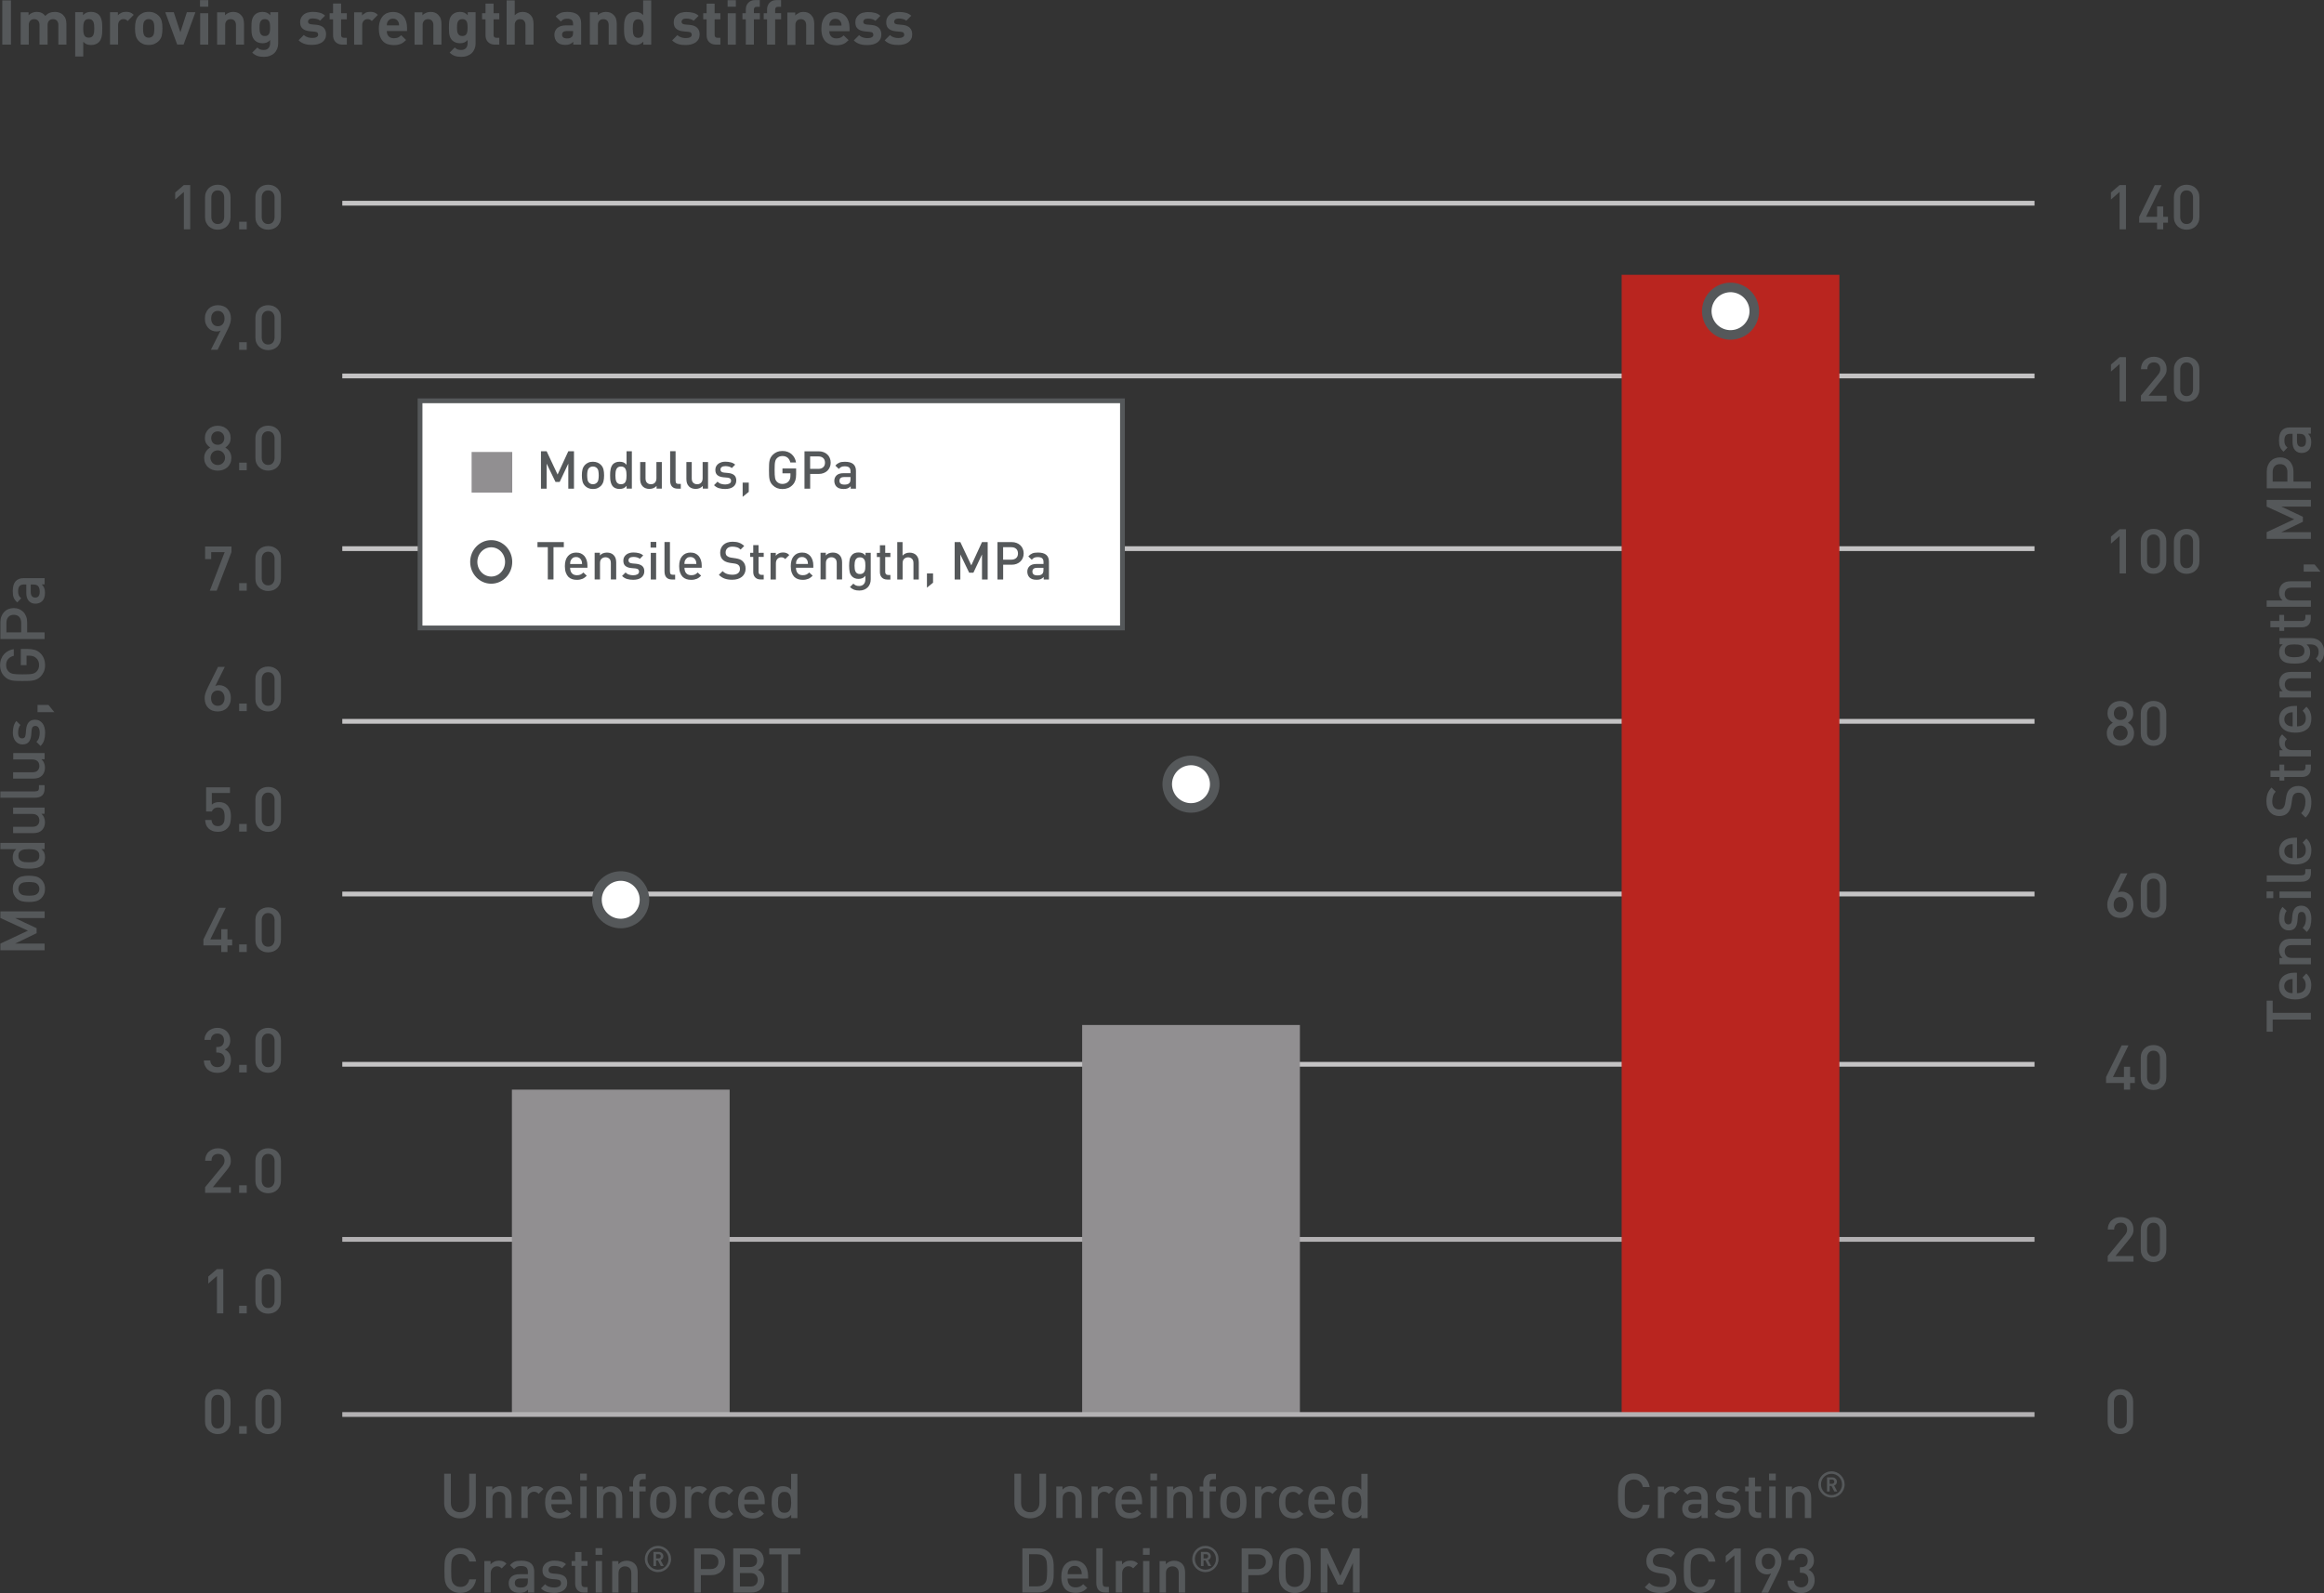 <?xml version="1.0" encoding="UTF-8"?><svg xmlns="http://www.w3.org/2000/svg" xmlns:xlink="http://www.w3.org/1999/xlink" viewBox="0 0 486.27 333.39"><rect x="0" y="0" width="486.27" height="333.39" fill="#333333" stroke="none"/><defs><style>.h,.i,.j,.k,.l,.m{fill:none;}.n{fill:#fff;}.o{fill:#918f91;}.p{fill:#b9251f;}.q{fill:#55585a;}.i{stroke-width:2px;}.i,.j,.m{stroke:#55585a;}.r{clip-path:url(#f);}.s{clip-path:url(#e);}.t{clip-path:url(#d);}.u{clip-path:url(#g);}.k{stroke:#c4c3c4;}.l{stroke:#b3b1b3;}.m{stroke-width:1.5px;}</style><clipPath id="d"><rect class="h" width="486.27" height="333.39"/></clipPath><clipPath id="e"><rect class="h" width="486.27" height="333.39"/></clipPath><clipPath id="f"><rect class="h" width="486.27" height="333.39"/></clipPath><clipPath id="g"><rect class="h" width="486.27" height="333.39"/></clipPath></defs><g id="a"/><g id="b"><g id="c"><g><line class="l" x1="425.7" y1="259.38" x2="71.62" y2="259.38"/><g class="t"><path class="q" d="M187.04,2.62c-.32,.09-.59,.23-.83,.41-.24,.18-.43,.41-.57,.68-.14,.27-.21,.58-.21,.94,0,.62,.17,1.08,.53,1.37,.35,.29,.83,.47,1.45,.53l1.07,.1c.28,.03,.47,.09,.57,.2,.1,.11,.15,.25,.15,.42,0,.13-.03,.24-.1,.32-.07,.09-.16,.16-.27,.21-.11,.06-.24,.1-.38,.12-.14,.03-.29,.04-.43,.04-.13,0-.27,0-.42-.02-.15-.01-.31-.04-.47-.09-.16-.05-.32-.11-.47-.19-.16-.08-.3-.19-.44-.33l-1.11,1.11c.22,.22,.44,.39,.67,.51,.23,.13,.46,.22,.7,.29,.24,.07,.48,.11,.74,.14,.25,.02,.51,.03,.78,.03,.4,0,.77-.05,1.12-.14s.66-.23,.92-.41c.26-.18,.46-.41,.61-.69,.15-.28,.22-.6,.22-.97,0-.58-.17-1.04-.5-1.38-.33-.34-.84-.54-1.51-.61l-1.07-.1c-.25-.03-.43-.09-.54-.18-.11-.1-.16-.23-.16-.4s.08-.33,.23-.46c.15-.13,.4-.19,.74-.19,.3,0,.59,.03,.86,.1,.27,.07,.51,.18,.71,.36l1.04-1.05c-.33-.3-.71-.51-1.14-.62s-.91-.17-1.45-.17c-.35,0-.68,.05-.99,.14m-6.51,0c-.32,.09-.59,.23-.83,.41-.24,.18-.43,.41-.57,.68-.14,.27-.21,.58-.21,.94,0,.62,.17,1.08,.53,1.37,.35,.29,.83,.47,1.45,.53l1.07,.1c.28,.03,.47,.09,.57,.2,.1,.11,.15,.25,.15,.42,0,.13-.03,.24-.1,.32-.07,.09-.16,.16-.27,.21-.11,.06-.24,.1-.38,.12-.14,.03-.29,.04-.43,.04-.13,0-.27,0-.42-.02-.15-.01-.31-.04-.47-.09-.16-.05-.32-.11-.47-.19-.16-.08-.3-.19-.44-.33l-1.11,1.11c.22,.22,.44,.39,.67,.51,.23,.13,.46,.22,.7,.29,.24,.07,.48,.11,.74,.14,.25,.02,.51,.03,.78,.03,.4,0,.77-.05,1.12-.14s.66-.23,.92-.41c.26-.18,.46-.41,.61-.69,.15-.28,.22-.6,.22-.97,0-.58-.17-1.04-.5-1.38-.33-.34-.84-.54-1.51-.61l-1.07-.1c-.25-.03-.43-.09-.54-.18-.11-.1-.16-.23-.16-.4s.08-.33,.23-.46c.15-.13,.4-.19,.74-.19,.3,0,.59,.03,.86,.1,.27,.07,.51,.18,.71,.36l1.04-1.05c-.33-.3-.71-.51-1.14-.62s-.91-.17-1.45-.17c-.35,0-.68,.05-.99,.14m-5.11,1.47c.19,.14,.33,.3,.42,.5,.06,.12,.1,.24,.11,.34,.01,.11,.02,.24,.03,.38h-2.56c0-.15,.02-.27,.03-.38,.01-.11,.05-.22,.11-.34,.1-.2,.24-.37,.42-.5,.19-.13,.43-.2,.72-.2s.52,.07,.71,.2m-1.91-1.38c-.36,.15-.67,.38-.93,.67-.26,.3-.46,.66-.6,1.09-.14,.43-.21,.92-.21,1.48,0,.68,.09,1.25,.26,1.7,.17,.45,.41,.8,.7,1.07,.29,.27,.63,.45,1,.55s.76,.16,1.17,.16c.3,0,.58-.02,.82-.07,.24-.04,.47-.11,.67-.2,.2-.09,.39-.2,.56-.34,.17-.13,.35-.29,.52-.46l-1.04-1c-.21,.21-.42,.37-.64,.47-.22,.11-.51,.16-.88,.16-.49,0-.85-.14-1.1-.42-.25-.28-.38-.64-.38-1.08h4.24v-.72c0-.48-.07-.92-.2-1.32-.13-.4-.32-.75-.57-1.04-.25-.29-.56-.52-.93-.68-.37-.16-.79-.24-1.26-.24-.44,0-.84,.08-1.2,.23m-6.43-.05c-.29,.12-.56,.29-.78,.53v-.62h-1.65v6.77h1.69V5.24c0-.23,.03-.43,.1-.58s.15-.28,.26-.38c.11-.1,.23-.17,.36-.21,.13-.04,.27-.06,.41-.06s.27,.02,.41,.06c.13,.04,.25,.11,.36,.21s.19,.22,.25,.38,.1,.35,.1,.58v4.1h1.69V5.01c0-.37-.04-.72-.14-1.03-.09-.32-.28-.61-.55-.89-.38-.4-.91-.6-1.6-.6-.31,0-.61,.06-.91,.18m-3.73-2.66h-.96c-.35,0-.64,.06-.89,.17-.25,.11-.45,.26-.61,.44-.16,.18-.28,.39-.36,.62s-.12,.47-.12,.7v.82h-.7v1.29h.7v5.29h1.69V4.04h1.25v-1.29h-1.25v-.71c0-.41,.19-.61,.58-.61h.66V0Zm-4.45,0h-.96c-.35,0-.64,.06-.89,.17-.25,.11-.45,.26-.61,.44-.16,.18-.28,.39-.36,.62s-.12,.47-.12,.7v.82h-.7v1.29h.7v5.29h1.69V4.04h1.25v-1.29h-1.25v-.71c0-.41,.19-.61,.58-.61h.66V0Zm-5.02,.03h-1.73V1.4h1.73V.03Zm-.01,2.73h-1.69v6.58h1.69V2.76Zm-4.42-2h-1.69V2.76h-.71v1.29h.71v3.35c0,.24,.04,.48,.11,.71,.07,.23,.19,.44,.35,.62,.16,.18,.36,.33,.61,.44,.25,.11,.54,.17,.89,.17h.92v-1.43h-.61c-.39,0-.59-.2-.59-.61v-3.25h1.2v-1.29h-1.2V.75Zm-6.96,1.86c-.32,.09-.59,.23-.83,.41-.24,.18-.43,.41-.57,.68-.14,.27-.21,.58-.21,.94,0,.62,.18,1.08,.53,1.37,.35,.29,.83,.47,1.45,.53l1.07,.1c.28,.03,.47,.09,.57,.2,.1,.11,.15,.25,.15,.42,0,.13-.03,.24-.1,.32-.07,.09-.16,.16-.27,.21-.11,.06-.24,.1-.38,.12-.14,.03-.29,.04-.44,.04-.13,0-.27,0-.42-.02-.15-.01-.31-.04-.47-.09-.16-.05-.32-.11-.48-.19-.16-.08-.3-.19-.44-.33l-1.1,1.11c.22,.22,.44,.39,.67,.51,.23,.13,.46,.22,.7,.29,.24,.07,.48,.11,.73,.14,.25,.02,.51,.03,.78,.03,.4,0,.77-.05,1.12-.14s.66-.23,.92-.41c.26-.18,.46-.41,.61-.69,.15-.28,.22-.6,.22-.97,0-.58-.17-1.04-.5-1.38-.33-.34-.84-.54-1.51-.61l-1.07-.1c-.25-.03-.43-.09-.54-.18-.11-.1-.16-.23-.16-.4s.08-.33,.23-.46c.15-.13,.4-.19,.73-.19,.3,0,.59,.03,.86,.1,.27,.07,.51,.18,.71,.36l1.04-1.05c-.33-.3-.71-.51-1.14-.62s-.91-.17-1.45-.17c-.35,0-.68,.05-.99,.14m-8.46,1.53c.15,.1,.27,.24,.35,.41s.14,.38,.16,.62c.03,.24,.04,.49,.04,.76s-.01,.54-.04,.77c-.03,.24-.08,.45-.16,.62-.08,.17-.2,.31-.35,.41-.15,.1-.35,.15-.6,.15s-.45-.05-.6-.15c-.15-.1-.27-.24-.34-.41-.08-.17-.13-.38-.16-.62-.03-.24-.04-.5-.04-.77s.01-.52,.04-.76c.03-.24,.08-.44,.16-.62,.08-.17,.19-.31,.34-.41,.15-.1,.35-.15,.6-.15s.45,.05,.6,.15M136.26,.08h-1.69V3.16c-.23-.25-.47-.43-.74-.53-.26-.1-.57-.15-.92-.15s-.65,.05-.93,.16-.52,.26-.71,.46c-.16,.16-.29,.35-.38,.57-.09,.21-.16,.44-.21,.68-.05,.24-.08,.5-.09,.77-.01,.27-.02,.55-.02,.83s0,.57,.02,.84c.01,.27,.04,.53,.09,.77,.05,.24,.12,.47,.21,.68,.09,.21,.22,.4,.38,.57,.19,.2,.43,.35,.72,.45,.29,.1,.6,.16,.94,.16,.36,0,.68-.05,.94-.16,.26-.11,.51-.29,.74-.55v.64h1.65V.08Zm-10.41,2.58c-.29,.12-.56,.29-.78,.53v-.62h-1.65v6.77h1.69V5.24c0-.23,.03-.43,.1-.58s.15-.28,.26-.38c.11-.1,.23-.17,.36-.21s.27-.06,.41-.06,.28,.02,.41,.06,.25,.11,.36,.21c.1,.1,.19,.22,.25,.38s.1,.35,.1,.58v4.1h1.69V5.01c0-.37-.05-.72-.14-1.03-.09-.32-.27-.61-.55-.89-.38-.4-.91-.6-1.6-.6-.31,0-.62,.06-.91,.18m-5.94,3.82v.36c0,.22-.02,.39-.06,.53-.04,.14-.11,.24-.2,.33-.15,.14-.3,.23-.46,.27s-.34,.06-.55,.06c-.36,0-.62-.07-.78-.21-.17-.14-.25-.33-.25-.56,0-.52,.33-.78,1-.78h1.29Zm-2.59-3.78c-.36,.14-.71,.39-1.04,.75l1.07,1.05c.18-.21,.37-.36,.56-.45,.19-.09,.44-.14,.74-.14,.45,0,.77,.08,.97,.25,.2,.17,.29,.44,.29,.81v.34h-1.57c-.4,0-.75,.05-1.04,.16-.29,.1-.54,.24-.73,.42-.19,.18-.33,.39-.43,.62-.1,.24-.14,.49-.14,.76,0,.3,.05,.58,.14,.84,.1,.26,.23,.49,.42,.68,.4,.4,.97,.6,1.73,.6,.39,0,.71-.05,.95-.16,.25-.1,.48-.27,.71-.49v.58h1.65V4.88c0-1.59-.96-2.39-2.89-2.39-.56,0-1.03,.07-1.39,.21m-5.68,6.64V5.01c0-.37-.05-.72-.14-1.03-.09-.32-.27-.61-.55-.89-.19-.19-.42-.34-.69-.44-.27-.1-.57-.16-.91-.16s-.63,.06-.91,.18c-.28,.12-.53,.29-.74,.53V.08h-1.69V9.33h1.69V5.24c0-.23,.03-.43,.1-.58,.07-.16,.16-.28,.27-.38,.11-.1,.23-.17,.36-.21,.13-.04,.27-.06,.4-.06s.26,.02,.4,.06c.13,.04,.26,.11,.36,.21,.11,.1,.19,.22,.26,.38,.06,.16,.1,.35,.1,.58v4.1h1.69ZM103.28,.75h-1.69V2.76h-.72v1.29h.72v3.35c0,.24,.04,.48,.11,.71,.07,.23,.19,.44,.35,.62,.16,.18,.36,.33,.61,.44s.54,.17,.89,.17h.92v-1.43h-.61c-.39,0-.59-.2-.59-.61v-3.25h1.2v-1.29h-1.2V.75Zm-5.94,3.4c.15,.1,.26,.23,.33,.4,.07,.17,.12,.35,.14,.57,.02,.21,.03,.43,.03,.64s-.01,.44-.03,.66c-.02,.21-.07,.4-.14,.57-.07,.17-.19,.3-.33,.4-.15,.1-.35,.15-.6,.15s-.45-.05-.6-.15c-.15-.1-.26-.23-.34-.4-.08-.17-.13-.35-.15-.57-.02-.21-.03-.43-.03-.66s.01-.43,.03-.64c.02-.21,.07-.4,.15-.57,.08-.17,.19-.3,.34-.4,.15-.1,.35-.15,.6-.15s.45,.05,.6,.15m-2.01-1.51c-.27,.1-.5,.25-.7,.44-.16,.16-.28,.33-.38,.52s-.17,.4-.21,.62c-.05,.22-.08,.46-.09,.71-.01,.26-.02,.53-.02,.83s0,.58,.02,.84c.01,.26,.04,.49,.09,.71,.05,.22,.12,.43,.21,.62,.1,.19,.22,.36,.38,.52,.19,.19,.42,.34,.7,.44,.27,.1,.57,.16,.9,.16s.64-.05,.89-.15c.26-.1,.5-.27,.72-.53v.69c0,.17-.02,.34-.07,.51-.05,.17-.12,.32-.23,.45-.1,.13-.24,.24-.42,.32-.17,.08-.39,.12-.64,.12-.29,0-.54-.04-.74-.12-.2-.08-.39-.21-.59-.4l-1.07,1.07c.35,.34,.72,.57,1.1,.7,.38,.13,.83,.19,1.35,.19,.46,0,.87-.07,1.24-.21,.37-.14,.68-.33,.94-.58,.26-.25,.45-.55,.59-.89,.14-.34,.21-.72,.21-1.12V2.56h-1.64v.64c-.23-.26-.48-.44-.73-.55-.25-.11-.56-.16-.92-.16-.34,0-.64,.05-.92,.16m-6.13,.02c-.29,.12-.56,.29-.78,.53v-.62h-1.65v6.77h1.69V5.24c0-.23,.03-.43,.1-.58,.07-.16,.15-.28,.26-.38,.11-.1,.23-.17,.36-.21,.13-.04,.27-.06,.41-.06s.28,.02,.41,.06c.13,.04,.25,.11,.36,.21,.1,.1,.19,.22,.25,.38,.07,.16,.1,.35,.1,.58v4.1h1.69V5.01c0-.37-.04-.72-.14-1.03-.09-.32-.28-.61-.55-.89-.38-.4-.91-.6-1.6-.6-.31,0-.61,.06-.91,.18m-6.23,1.43c.19,.14,.33,.3,.42,.5,.06,.12,.1,.24,.11,.34,.01,.11,.02,.24,.03,.38h-2.56c0-.15,.02-.27,.03-.38,.01-.11,.05-.22,.11-.34,.09-.2,.24-.37,.42-.5,.19-.13,.43-.2,.72-.2s.52,.07,.71,.2m-1.91-1.38c-.36,.15-.67,.38-.93,.67-.26,.3-.46,.66-.6,1.09-.14,.43-.22,.92-.22,1.48,0,.68,.09,1.25,.26,1.7,.17,.45,.41,.8,.7,1.07,.29,.27,.63,.45,1,.55s.76,.16,1.17,.16c.3,0,.58-.02,.82-.07,.24-.04,.47-.11,.67-.2,.2-.09,.39-.2,.57-.34,.17-.13,.35-.29,.52-.46l-1.04-1c-.21,.21-.42,.37-.64,.47-.22,.11-.51,.16-.88,.16-.49,0-.85-.14-1.11-.42-.25-.28-.38-.64-.38-1.08h4.24v-.72c0-.48-.06-.92-.19-1.32-.13-.4-.32-.75-.57-1.04-.25-.29-.56-.52-.93-.68-.37-.16-.79-.24-1.25-.24-.44,0-.84,.08-1.2,.23m-4.58-.01c-.3,.14-.54,.32-.7,.51v-.65h-1.65v6.77h1.69V5.25c0-.22,.03-.4,.1-.56,.06-.16,.15-.29,.26-.39,.11-.1,.23-.18,.36-.23,.13-.05,.26-.07,.39-.07,.21,0,.38,.03,.51,.1,.13,.07,.26,.17,.39,.3l1.26-1.29c-.23-.24-.47-.41-.72-.5-.25-.09-.54-.14-.88-.14-.36,0-.7,.07-1,.21m-5.08-1.94h-1.69V2.76h-.72v1.29h.72v3.35c0,.24,.04,.48,.11,.71,.07,.23,.19,.44,.35,.62,.16,.18,.36,.33,.61,.44s.54,.17,.89,.17h.92v-1.43h-.61c-.39,0-.59-.2-.59-.61v-3.25h1.2v-1.29h-1.2V.75Zm-6.96,1.86c-.32,.09-.59,.23-.83,.41-.24,.18-.43,.41-.57,.68-.14,.27-.22,.58-.22,.94,0,.62,.18,1.08,.53,1.37,.35,.29,.83,.47,1.45,.53l1.07,.1c.28,.03,.47,.09,.57,.2,.1,.11,.15,.25,.15,.42,0,.13-.03,.24-.1,.32-.07,.09-.16,.16-.27,.21-.11,.06-.24,.1-.38,.12-.14,.03-.29,.04-.44,.04-.13,0-.27,0-.42-.02-.15-.01-.31-.04-.47-.09-.16-.05-.32-.11-.47-.19-.16-.08-.3-.19-.44-.33l-1.1,1.11c.22,.22,.44,.39,.67,.51,.23,.13,.46,.22,.7,.29,.24,.07,.48,.11,.73,.14,.25,.02,.51,.03,.78,.03,.4,0,.77-.05,1.12-.14s.66-.23,.92-.41c.26-.18,.46-.41,.61-.69,.15-.28,.22-.6,.22-.97,0-.58-.17-1.04-.5-1.38-.33-.34-.84-.54-1.51-.61l-1.07-.1c-.25-.03-.43-.09-.54-.18-.11-.1-.16-.23-.16-.4s.08-.33,.23-.46c.15-.13,.4-.19,.73-.19,.3,0,.59,.03,.86,.1,.27,.07,.51,.18,.71,.36l1.04-1.05c-.33-.3-.71-.51-1.14-.62s-.91-.17-1.45-.17c-.35,0-.68,.05-.99,.14m-8.42,1.53c.15,.1,.26,.23,.33,.4s.12,.35,.14,.57c.02,.21,.03,.43,.03,.64s-.01,.44-.03,.66c-.02,.21-.07,.4-.14,.57s-.18,.3-.33,.4c-.15,.1-.35,.15-.6,.15s-.45-.05-.6-.15c-.15-.1-.26-.23-.34-.4-.08-.17-.13-.35-.15-.57-.02-.21-.03-.43-.03-.66s.01-.43,.03-.64c.02-.21,.07-.4,.15-.57,.08-.17,.19-.3,.34-.4,.15-.1,.35-.15,.6-.15s.45,.05,.6,.15m-2.01-1.51c-.27,.1-.51,.25-.69,.44-.16,.16-.28,.33-.38,.52-.1,.19-.17,.4-.22,.62s-.08,.46-.09,.71c-.01,.26-.02,.53-.02,.83s0,.58,.02,.84c.01,.26,.04,.49,.09,.71s.12,.43,.22,.62c.09,.19,.22,.36,.38,.52,.19,.19,.42,.34,.69,.44,.27,.1,.57,.16,.9,.16s.63-.05,.89-.15c.26-.1,.5-.27,.72-.53v.69c0,.17-.02,.34-.07,.51-.05,.17-.12,.32-.23,.45s-.24,.24-.42,.32c-.17,.08-.39,.12-.64,.12-.3,0-.54-.04-.74-.12-.2-.08-.4-.21-.58-.4l-1.07,1.07c.35,.34,.72,.57,1.1,.7,.38,.13,.83,.19,1.35,.19,.46,0,.87-.07,1.24-.21,.37-.14,.68-.33,.94-.58,.26-.25,.45-.55,.59-.89,.14-.34,.21-.72,.21-1.12V2.56h-1.64v.64c-.23-.26-.48-.44-.73-.55-.25-.11-.56-.16-.92-.16-.34,0-.64,.05-.92,.16m-6.13,.02c-.3,.12-.56,.29-.78,.53v-.62h-1.65v6.77h1.69V5.24c0-.23,.03-.43,.1-.58,.06-.16,.15-.28,.26-.38,.11-.1,.23-.17,.36-.21,.13-.04,.27-.06,.41-.06s.27,.02,.41,.06c.13,.04,.25,.11,.36,.21s.19,.22,.25,.38c.06,.16,.1,.35,.1,.58v4.1h1.69V5.01c0-.37-.05-.72-.14-1.03-.09-.32-.27-.61-.55-.89-.38-.4-.92-.6-1.6-.6-.31,0-.62,.06-.91,.18M43.58,.03h-1.73V1.4h1.73V.03Zm-.01,2.73h-1.69v6.58h1.69V2.76Zm-2.69-.2h-1.78l-1.36,4.19-1.38-4.19h-1.78l2.5,6.77h1.33l2.48-6.77Zm-8.65,4.34c-.04,.29-.15,.52-.33,.69-.2,.2-.46,.3-.79,.3s-.58-.1-.78-.3c-.17-.17-.28-.4-.33-.69-.04-.29-.07-.61-.07-.96s.02-.66,.07-.95c.04-.29,.15-.52,.33-.69,.2-.2,.46-.3,.78-.3s.59,.1,.79,.3c.17,.17,.28,.4,.33,.69,.04,.29,.06,.6,.06,.95s-.02,.68-.06,.96m1.6-2.49c-.1-.4-.31-.77-.61-1.1-.22-.22-.5-.42-.84-.58s-.76-.25-1.27-.25-.92,.08-1.26,.25c-.34,.17-.62,.36-.83,.58-.3,.33-.51,.7-.61,1.1-.1,.4-.16,.91-.16,1.53s.05,1.13,.16,1.53c.1,.41,.31,.78,.61,1.11,.22,.23,.49,.42,.83,.58,.34,.17,.76,.25,1.26,.25s.93-.08,1.27-.25,.62-.36,.84-.58c.31-.32,.52-.69,.62-1.1,.1-.41,.15-.93,.15-1.54s-.05-1.12-.16-1.53m-8.46-1.72c-.3,.14-.54,.32-.7,.51v-.65h-1.65v6.77h1.69V5.25c0-.22,.03-.4,.1-.56,.06-.16,.15-.29,.26-.39,.11-.1,.23-.18,.36-.23,.13-.05,.26-.07,.39-.07,.21,0,.38,.03,.51,.1,.13,.07,.26,.17,.39,.3l1.26-1.29c-.23-.24-.47-.41-.72-.5-.25-.09-.54-.14-.88-.14-.36,0-.7,.07-1,.21m-6.2,1.46c.15,.1,.27,.24,.35,.41,.08,.17,.13,.38,.16,.62,.03,.24,.04,.49,.04,.76s-.01,.54-.04,.77c-.03,.24-.08,.45-.16,.62-.08,.17-.19,.31-.35,.41-.15,.1-.36,.15-.62,.15s-.45-.05-.61-.15c-.15-.1-.27-.24-.34-.41-.08-.17-.13-.38-.16-.62-.03-.24-.04-.5-.04-.77s.01-.52,.04-.76c.03-.24,.08-.44,.16-.62,.08-.17,.19-.31,.34-.41,.15-.1,.35-.15,.61-.15s.47,.05,.62,.15m-1.06-1.51c-.26,.11-.51,.29-.75,.55v-.64h-1.64V11.82h1.69v-3.08c.23,.25,.47,.43,.73,.53,.26,.1,.57,.15,.92,.15s.65-.05,.92-.16c.28-.1,.52-.26,.71-.45,.16-.17,.28-.35,.38-.57,.09-.21,.17-.44,.21-.68,.05-.24,.08-.5,.09-.77,.01-.27,.02-.55,.02-.84s0-.56-.02-.83c-.01-.27-.04-.52-.09-.77-.05-.24-.12-.47-.21-.68-.09-.21-.22-.4-.38-.57-.2-.2-.44-.35-.72-.46-.28-.1-.59-.16-.93-.16-.36,0-.68,.05-.94,.16m-7.73,.04c-.32,.13-.62,.35-.9,.66-.22-.29-.47-.51-.77-.65-.3-.14-.64-.21-1.02-.21-.31,0-.62,.06-.92,.18-.3,.12-.56,.29-.79,.53v-.62h-1.65v6.77h1.69V5.24c0-.23,.03-.43,.1-.58s.15-.28,.26-.38c.11-.1,.23-.17,.36-.21,.13-.04,.27-.06,.41-.06s.28,.02,.41,.06c.13,.04,.25,.11,.36,.21,.1,.1,.19,.22,.25,.38,.07,.16,.1,.35,.1,.58v4.1h1.69V5.2c0-.22,.03-.4,.1-.56,.07-.16,.16-.28,.27-.37,.11-.09,.23-.16,.36-.2,.13-.04,.27-.06,.4-.06,.14,0,.28,.02,.41,.06,.13,.04,.25,.11,.36,.21s.19,.22,.25,.38c.07,.16,.1,.35,.1,.58v4.1h1.69V5.01c0-.37-.05-.72-.16-1.03-.1-.32-.3-.61-.57-.89-.2-.19-.44-.34-.73-.44-.29-.1-.61-.16-.94-.16-.42,0-.8,.07-1.11,.2M2.29,.08H.48V9.33h1.81V.08Z"/></g><line class="k" x1="425.7" y1="42.53" x2="71.62" y2="42.53"/><line class="k" x1="425.7" y1="78.68" x2="71.62" y2="78.68"/><line class="k" x1="425.7" y1="114.82" x2="71.62" y2="114.82"/><line class="k" x1="425.7" y1="150.96" x2="71.62" y2="150.96"/><line class="k" x1="425.7" y1="187.1" x2="71.62" y2="187.1"/><line class="k" x1="425.7" y1="222.74" x2="71.62" y2="222.74"/><g class="s"><path class="q" d="M55.12,197.71c-.24-.28-.36-.64-.36-1.09v-4.03c0-.44,.12-.8,.36-1.09,.24-.28,.57-.42,.98-.42s.76,.14,.99,.42c.24,.28,.36,.64,.36,1.09v4.03c0,.44-.12,.8-.36,1.09-.24,.28-.57,.42-.99,.42s-.74-.14-.98-.42m2.03,1.42c.33-.12,.61-.3,.85-.53,.24-.23,.43-.51,.57-.83,.14-.33,.21-.7,.21-1.11v-4.11c0-.42-.07-.79-.21-1.11-.14-.32-.33-.6-.57-.83-.24-.23-.53-.4-.85-.53s-.67-.18-1.05-.18-.71,.06-1.03,.18-.61,.3-.85,.53c-.24,.23-.43,.51-.57,.83-.14,.32-.21,.7-.21,1.11v4.11c0,.42,.07,.79,.21,1.11,.14,.32,.33,.6,.57,.83,.24,.23,.53,.4,.85,.53s.67,.18,1.03,.18,.72-.06,1.05-.18m-5.52-1.48h-1.59v1.59h1.59v-1.59Zm-5.33,1.59h1.29v-1.39h.99v-1.24h-.99v-2.16h-1.29v2.16h-2.3l3.25-6.63h-1.43l-3.26,6.63v1.24h3.74v1.39Z"/><path class="q" d="M55.12,71.68c-.24-.28-.36-.64-.36-1.09v-4.03c0-.44,.12-.8,.36-1.09,.24-.28,.57-.42,.98-.42s.76,.14,.99,.42c.24,.28,.36,.64,.36,1.09v4.03c0,.44-.12,.8-.36,1.09-.24,.28-.57,.42-.99,.42s-.74-.14-.98-.42m2.03,1.42c.33-.12,.61-.3,.85-.53,.24-.23,.43-.51,.57-.83,.14-.33,.21-.7,.21-1.11v-4.11c0-.42-.07-.79-.21-1.11-.14-.32-.33-.6-.57-.83-.24-.23-.53-.41-.85-.53s-.67-.18-1.05-.18-.71,.06-1.03,.18c-.33,.12-.61,.3-.85,.53-.24,.23-.43,.51-.57,.83-.14,.33-.21,.7-.21,1.11v4.11c0,.42,.07,.79,.21,1.11,.14,.32,.33,.6,.57,.83,.24,.23,.53,.4,.85,.53,.32,.12,.67,.18,1.03,.18s.72-.06,1.05-.18m-5.52-1.48h-1.59v1.59h1.59v-1.59Zm-7.08-3.81c-.25-.3-.37-.68-.37-1.14,0-.5,.13-.9,.39-1.18,.26-.29,.6-.43,1.01-.43s.76,.14,1.02,.43c.26,.29,.38,.68,.38,1.18s-.13,.88-.38,1.17c-.26,.29-.6,.43-1.02,.43s-.79-.15-1.03-.46m-.45,5.39h1.43l2.15-4.35c.24-.49,.41-.91,.5-1.24,.09-.33,.14-.65,.14-.97,0-.43-.07-.81-.2-1.15-.13-.34-.32-.63-.56-.88s-.53-.43-.86-.55c-.33-.13-.7-.19-1.1-.19s-.78,.07-1.11,.2c-.33,.13-.62,.33-.86,.57-.24,.25-.42,.54-.56,.89-.14,.35-.2,.73-.2,1.16s.06,.78,.19,1.1c.12,.33,.3,.61,.52,.85s.48,.41,.77,.54c.3,.12,.61,.19,.94,.19,.15,0,.3-.01,.45-.04,.15-.03,.29-.08,.41-.15l-2.03,4.03Z"/><path class="q" d="M55.12,222.92c-.24-.28-.36-.64-.36-1.09v-4.03c0-.44,.12-.8,.36-1.08,.24-.28,.56-.42,.98-.42s.76,.14,.99,.42c.24,.28,.36,.64,.36,1.08v4.03c0,.44-.12,.8-.36,1.09-.24,.28-.57,.42-.99,.42s-.74-.14-.98-.42m2.03,1.42c.32-.12,.61-.3,.85-.53,.24-.23,.43-.51,.57-.83,.14-.33,.21-.69,.21-1.11v-4.11c0-.42-.07-.79-.21-1.11-.14-.32-.33-.6-.57-.83-.24-.23-.53-.4-.85-.53-.33-.12-.67-.18-1.05-.18s-.71,.06-1.03,.18-.61,.3-.85,.53c-.24,.23-.43,.51-.57,.83-.14,.32-.21,.69-.21,1.11v4.11c0,.42,.07,.79,.21,1.11,.14,.33,.33,.6,.57,.83,.24,.23,.53,.41,.85,.53,.33,.12,.67,.18,1.03,.18s.72-.06,1.05-.18m-5.52-1.48h-1.59v1.59h1.59v-1.59Zm-5.05,1.51c.34-.11,.64-.28,.9-.51s.46-.51,.61-.85,.23-.73,.23-1.17c0-.57-.12-1.04-.35-1.39-.24-.36-.55-.62-.95-.79,.36-.17,.65-.42,.85-.74,.2-.32,.31-.73,.31-1.22,0-.38-.07-.73-.2-1.05-.13-.32-.32-.59-.56-.82-.24-.23-.52-.41-.85-.53-.33-.12-.69-.19-1.08-.19s-.72,.06-1.04,.18c-.32,.12-.6,.28-.85,.5-.24,.22-.44,.48-.58,.79-.15,.31-.23,.66-.25,1.05h1.33c.03-.42,.17-.74,.42-.98,.24-.23,.57-.35,.98-.35,.38,0,.7,.12,.97,.36,.26,.24,.4,.6,.4,1.07,0,.43-.11,.76-.34,1.01-.22,.25-.58,.38-1.06,.38h-.22v1.16h.22c.52,0,.91,.14,1.16,.41,.26,.27,.38,.64,.38,1.11,0,.49-.14,.87-.43,1.14-.28,.26-.65,.4-1.08,.4-.19,0-.38-.03-.55-.08-.18-.05-.33-.14-.47-.25-.13-.12-.25-.26-.34-.44-.09-.17-.14-.39-.15-.64h-1.33c0,.45,.09,.84,.25,1.17,.16,.33,.37,.6,.63,.81,.26,.21,.56,.37,.89,.47,.33,.1,.69,.15,1.06,.15s.76-.06,1.1-.17"/><path class="q" d="M55.12,96.89c-.24-.28-.36-.64-.36-1.09v-4.03c0-.44,.12-.8,.36-1.09,.24-.28,.57-.42,.98-.42s.76,.14,.99,.42c.24,.28,.36,.64,.36,1.09v4.03c0,.44-.12,.8-.36,1.09-.24,.28-.57,.42-.99,.42s-.74-.14-.98-.42m2.03,1.42c.33-.12,.61-.3,.85-.53,.24-.23,.43-.51,.57-.83,.14-.33,.21-.7,.21-1.11v-4.11c0-.42-.07-.79-.21-1.11-.14-.32-.33-.6-.57-.83-.24-.23-.53-.41-.85-.53-.32-.12-.67-.18-1.05-.18s-.71,.06-1.03,.18-.61,.3-.85,.53c-.24,.23-.43,.51-.57,.83-.14,.32-.21,.7-.21,1.11v4.11c0,.42,.07,.79,.21,1.11,.14,.32,.33,.6,.57,.83,.24,.23,.53,.4,.85,.53,.33,.12,.67,.18,1.03,.18s.72-.06,1.05-.18m-5.52-1.48h-1.59v1.59h1.59v-1.59Zm-7.06-4.13c-.25-.26-.38-.6-.38-1.01s.13-.75,.38-1.01,.58-.4,.99-.4,.74,.13,.99,.4c.26,.27,.38,.61,.38,1.01s-.13,.75-.38,1.01c-.26,.26-.59,.39-.99,.39s-.74-.13-.99-.39m.38,4.5c-.19-.08-.35-.19-.48-.32-.13-.14-.24-.3-.32-.49-.08-.19-.12-.39-.12-.6s.04-.42,.12-.6c.08-.19,.18-.35,.32-.49,.14-.14,.3-.25,.48-.33,.19-.08,.39-.12,.61-.12s.42,.04,.6,.12c.18,.08,.34,.19,.48,.33,.14,.14,.25,.3,.33,.49,.08,.19,.12,.39,.12,.6s-.04,.42-.12,.6c-.08,.19-.19,.35-.33,.49-.14,.14-.3,.25-.48,.32-.18,.08-.38,.12-.6,.12s-.42-.04-.61-.12m1.72,1.12c.35-.12,.65-.3,.91-.53,.26-.23,.46-.52,.61-.85,.15-.33,.22-.71,.22-1.12,0-.28-.04-.53-.11-.75-.07-.23-.17-.43-.29-.6-.12-.18-.25-.33-.4-.47-.15-.13-.31-.25-.47-.35,.3-.18,.56-.43,.79-.76,.22-.33,.33-.74,.33-1.23,0-.39-.07-.74-.21-1.05-.14-.31-.33-.58-.58-.81-.25-.22-.53-.4-.86-.52-.33-.12-.68-.18-1.05-.18s-.74,.06-1.06,.18-.61,.29-.85,.52c-.24,.23-.43,.49-.57,.81-.14,.31-.21,.66-.21,1.05,0,.49,.11,.9,.33,1.23,.22,.32,.48,.58,.79,.76-.17,.1-.32,.21-.47,.35-.15,.13-.29,.29-.4,.47-.12,.18-.21,.38-.29,.6-.07,.22-.11,.48-.11,.75,0,.42,.07,.79,.22,1.12,.15,.33,.35,.62,.61,.85,.25,.23,.56,.41,.9,.53,.35,.12,.72,.18,1.12,.18s.77-.06,1.12-.18"/><path class="q" d="M55.12,248.12c-.24-.28-.36-.64-.36-1.09v-4.03c0-.44,.12-.8,.36-1.09,.24-.28,.57-.42,.98-.42s.76,.14,.99,.42c.24,.28,.36,.64,.36,1.09v4.03c0,.44-.12,.8-.36,1.09-.24,.28-.57,.42-.99,.42s-.74-.14-.98-.42m2.03,1.42c.33-.12,.61-.3,.85-.53,.24-.23,.43-.51,.57-.83,.14-.32,.21-.69,.21-1.11v-4.11c0-.42-.07-.79-.21-1.11-.14-.32-.33-.6-.57-.83-.24-.23-.53-.4-.85-.53-.32-.12-.67-.18-1.05-.18s-.71,.06-1.03,.18c-.33,.12-.61,.3-.85,.53-.24,.23-.43,.51-.57,.83-.14,.33-.21,.7-.21,1.11v4.11c0,.42,.07,.79,.21,1.11,.14,.33,.33,.6,.57,.83,.24,.23,.53,.41,.85,.53s.67,.18,1.03,.18,.72-.06,1.05-.18m-5.52-1.48h-1.59v1.59h1.59v-1.59Zm-8.71,1.59h5.38v-1.18h-3.77l2.9-3.55c.29-.35,.5-.67,.65-.96,.15-.29,.22-.64,.22-1.05s-.07-.76-.2-1.08c-.13-.32-.31-.59-.55-.82s-.52-.4-.85-.52c-.33-.12-.69-.18-1.09-.18s-.75,.06-1.08,.19c-.33,.13-.61,.3-.85,.53-.24,.22-.42,.5-.56,.82-.13,.33-.2,.68-.2,1.07h1.33c0-.26,.04-.48,.12-.66s.18-.33,.31-.44c.12-.11,.27-.19,.44-.25s.33-.08,.51-.08c.43,0,.77,.13,1,.39,.23,.26,.35,.6,.35,1.01,0,.23-.04,.44-.12,.63-.08,.19-.2,.39-.38,.61l-3.56,4.33v1.18Z"/><path class="q" d="M55.12,122.09c-.24-.28-.36-.64-.36-1.09v-4.03c0-.44,.12-.8,.36-1.09,.24-.28,.57-.42,.98-.42s.76,.14,.99,.42c.24,.28,.36,.64,.36,1.09v4.03c0,.44-.12,.8-.36,1.09-.24,.28-.57,.42-.99,.42s-.74-.14-.98-.42m2.03,1.42c.33-.12,.61-.3,.85-.53,.24-.23,.43-.51,.57-.83,.14-.33,.21-.7,.21-1.11v-4.11c0-.42-.07-.79-.21-1.11-.14-.32-.33-.6-.57-.83-.24-.23-.53-.4-.85-.53s-.67-.18-1.05-.18-.71,.06-1.03,.18c-.33,.12-.61,.3-.85,.53-.24,.23-.43,.51-.57,.83-.14,.32-.21,.7-.21,1.11v4.11c0,.42,.07,.79,.21,1.11,.14,.32,.33,.6,.57,.83,.24,.23,.53,.4,.85,.53,.32,.12,.67,.18,1.03,.18s.72-.06,1.05-.18m-5.52-1.48h-1.59v1.59h1.59v-1.59Zm-7.72,1.59h1.43l3.09-8.07v-1.18h-5.51v2.64h1.27v-1.46h2.82l-3.11,8.07Z"/><path class="q" d="M55.12,273.33c-.24-.28-.36-.64-.36-1.09v-4.03c0-.44,.12-.8,.36-1.09,.24-.28,.57-.42,.98-.42s.76,.14,.99,.42c.24,.28,.36,.64,.36,1.09v4.03c0,.44-.12,.8-.36,1.09-.24,.28-.57,.42-.99,.42s-.74-.14-.98-.42m2.03,1.42c.33-.12,.61-.3,.85-.53,.24-.23,.43-.51,.57-.83,.14-.33,.21-.69,.21-1.11v-4.11c0-.42-.07-.79-.21-1.11-.14-.32-.33-.6-.57-.83-.24-.23-.53-.4-.85-.53-.33-.12-.67-.18-1.05-.18s-.71,.06-1.03,.18c-.33,.12-.61,.3-.85,.53-.24,.23-.43,.51-.57,.83-.14,.33-.21,.7-.21,1.11v4.11c0,.42,.07,.79,.21,1.11,.14,.33,.33,.6,.57,.83,.24,.23,.53,.41,.85,.53,.33,.12,.67,.18,1.03,.18s.72-.06,1.05-.18m-5.52-1.48h-1.59v1.59h1.59v-1.59Zm-6.24,1.59h1.33v-9.26h-1.33l-1.81,1.56v1.47l1.81-1.59v7.81Z"/><path class="q" d="M55.12,298.53c-.24-.28-.36-.64-.36-1.09v-4.03c0-.44,.12-.8,.36-1.08,.24-.28,.56-.42,.98-.42s.76,.14,.99,.42c.24,.28,.36,.64,.36,1.08v4.03c0,.44-.12,.8-.36,1.09-.24,.28-.57,.42-.99,.42s-.74-.14-.98-.42m2.03,1.42c.33-.12,.61-.3,.85-.53,.24-.23,.43-.51,.57-.83,.14-.33,.21-.69,.21-1.11v-4.11c0-.42-.07-.79-.21-1.11-.14-.33-.33-.6-.57-.83-.24-.23-.53-.41-.85-.53-.33-.12-.67-.18-1.05-.18s-.71,.06-1.03,.18c-.33,.12-.61,.3-.85,.53-.24,.23-.43,.51-.57,.83-.14,.32-.21,.69-.21,1.11v4.11c0,.42,.07,.79,.21,1.11,.14,.33,.33,.6,.57,.83,.24,.23,.53,.41,.85,.53,.33,.12,.67,.18,1.03,.18s.72-.06,1.05-.18m-5.52-1.48h-1.59v1.59h1.59v-1.59Zm-7.05,.06c-.24-.28-.36-.64-.36-1.09v-4.03c0-.44,.12-.8,.36-1.08,.24-.28,.57-.42,.98-.42s.76,.14,.99,.42c.24,.28,.36,.64,.36,1.08v4.03c0,.44-.12,.8-.36,1.09-.24,.28-.57,.42-.99,.42s-.74-.14-.98-.42m2.03,1.42c.32-.12,.61-.3,.85-.53,.24-.23,.43-.51,.57-.83,.14-.33,.21-.69,.21-1.11v-4.11c0-.42-.07-.79-.21-1.11-.14-.33-.33-.6-.57-.83-.24-.23-.53-.41-.85-.53-.33-.12-.67-.18-1.05-.18s-.71,.06-1.03,.18c-.33,.12-.61,.3-.85,.53-.24,.23-.43,.51-.57,.83-.14,.32-.21,.69-.21,1.11v4.11c0,.42,.07,.79,.21,1.11,.14,.33,.33,.6,.57,.83,.24,.23,.53,.41,.85,.53,.33,.12,.67,.18,1.03,.18s.72-.06,1.05-.18"/><path class="q" d="M442.68,298.53c-.24-.28-.36-.64-.36-1.09v-4.03c0-.44,.12-.8,.36-1.08,.24-.28,.57-.42,.98-.42s.76,.14,.99,.42c.24,.28,.36,.64,.36,1.08v4.03c0,.44-.12,.8-.36,1.09-.24,.28-.57,.42-.99,.42s-.74-.14-.98-.42m2.03,1.42c.32-.12,.61-.3,.85-.53,.24-.23,.43-.51,.57-.83,.14-.33,.21-.69,.21-1.11v-4.11c0-.42-.07-.79-.21-1.11-.14-.33-.33-.6-.57-.83-.24-.23-.53-.41-.85-.53-.33-.12-.67-.18-1.05-.18s-.71,.06-1.03,.18c-.33,.12-.61,.3-.85,.53-.24,.23-.43,.51-.57,.83-.14,.32-.21,.69-.21,1.11v4.11c0,.42,.07,.79,.21,1.11,.14,.33,.33,.6,.57,.83,.24,.23,.53,.41,.85,.53,.33,.12,.67,.18,1.03,.18s.72-.06,1.05-.18"/><path class="q" d="M449.61,262.53c-.24-.28-.36-.64-.36-1.09v-4.03c0-.44,.12-.8,.36-1.09,.24-.28,.57-.42,.98-.42s.76,.14,.99,.42c.24,.28,.36,.64,.36,1.09v4.03c0,.44-.12,.8-.36,1.09-.24,.28-.57,.42-.99,.42s-.74-.14-.98-.42m2.03,1.42c.33-.12,.61-.3,.85-.53,.24-.23,.43-.51,.57-.83,.14-.32,.21-.69,.21-1.11v-4.11c0-.42-.07-.79-.21-1.11-.14-.32-.33-.6-.57-.83-.24-.23-.53-.4-.85-.53-.33-.12-.67-.18-1.05-.18s-.71,.06-1.03,.18c-.33,.12-.61,.3-.85,.53-.24,.23-.43,.51-.57,.83-.14,.33-.21,.7-.21,1.11v4.11c0,.42,.07,.79,.21,1.11,.14,.33,.33,.6,.57,.83,.24,.23,.53,.41,.85,.53,.32,.12,.67,.18,1.03,.18s.72-.06,1.05-.18m-10.61,.1h5.38v-1.18h-3.77l2.9-3.55c.29-.35,.5-.67,.65-.96,.15-.29,.22-.64,.22-1.05s-.07-.76-.2-1.08-.31-.59-.55-.82-.52-.4-.85-.52c-.33-.12-.69-.18-1.09-.18s-.75,.06-1.08,.19c-.33,.13-.61,.3-.85,.53-.24,.22-.42,.5-.56,.82-.14,.33-.2,.68-.2,1.07h1.33c0-.26,.04-.48,.12-.66s.18-.33,.31-.44c.12-.11,.27-.19,.43-.25s.33-.08,.51-.08c.43,0,.77,.13,1,.39,.23,.26,.35,.6,.35,1.01,0,.23-.04,.44-.12,.63-.08,.19-.2,.39-.38,.61l-3.56,4.33v1.18Z"/><path class="q" d="M449.61,226.52c-.24-.28-.36-.64-.36-1.09v-4.03c0-.44,.12-.8,.36-1.09,.24-.28,.57-.42,.98-.42s.76,.14,.99,.42c.24,.28,.36,.64,.36,1.09v4.03c0,.44-.12,.8-.36,1.09-.24,.28-.57,.42-.99,.42s-.74-.14-.98-.42m2.03,1.42c.33-.12,.61-.3,.85-.53,.24-.23,.43-.51,.57-.83,.14-.32,.21-.69,.21-1.11v-4.11c0-.42-.07-.79-.21-1.11-.14-.32-.33-.6-.57-.83-.24-.23-.53-.4-.85-.53-.32-.12-.67-.18-1.05-.18s-.71,.06-1.03,.18c-.33,.12-.61,.3-.85,.53-.24,.23-.43,.51-.57,.83-.14,.33-.21,.7-.21,1.11v4.11c0,.42,.07,.79,.21,1.11,.14,.33,.33,.6,.57,.83,.24,.23,.53,.41,.85,.53,.32,.12,.67,.18,1.03,.18s.72-.06,1.05-.18m-7.23,.1h1.29v-1.39h.99v-1.24h-.99v-2.16h-1.29v2.16h-2.3l3.25-6.63h-1.43l-3.26,6.63v1.24h3.74v1.39Z"/><path class="q" d="M449.61,190.51c-.24-.28-.36-.64-.36-1.09v-4.03c0-.44,.12-.8,.36-1.09,.24-.28,.57-.42,.98-.42s.76,.14,.99,.42c.24,.28,.36,.64,.36,1.09v4.03c0,.44-.12,.8-.36,1.09-.24,.28-.57,.42-.99,.42s-.74-.14-.98-.42m2.03,1.42c.32-.12,.61-.3,.85-.53,.24-.23,.43-.51,.57-.83,.14-.32,.21-.7,.21-1.11v-4.11c0-.42-.07-.79-.21-1.11-.14-.32-.33-.6-.57-.83-.24-.23-.53-.4-.85-.53-.33-.12-.67-.18-1.05-.18s-.71,.06-1.03,.18c-.32,.12-.61,.3-.85,.53-.24,.23-.43,.51-.57,.83-.14,.33-.21,.7-.21,1.11v4.11c0,.42,.07,.79,.21,1.11,.14,.32,.33,.6,.57,.83,.24,.23,.53,.4,.85,.53,.33,.12,.67,.18,1.03,.18s.72-.06,1.05-.18m-8.99-1.43c-.26-.29-.39-.68-.39-1.18s.13-.88,.39-1.17c.26-.29,.6-.43,1.01-.43,.44,0,.79,.15,1.04,.45,.25,.3,.38,.68,.38,1.14,0,.5-.13,.9-.39,1.18-.26,.29-.6,.43-1.03,.43s-.75-.14-1.01-.43m2.13,1.41c.34-.13,.63-.32,.86-.57,.24-.25,.42-.54,.56-.89,.13-.35,.2-.73,.2-1.16,0-.4-.06-.76-.19-1.09-.13-.33-.3-.61-.52-.84-.22-.23-.48-.42-.77-.55-.29-.13-.61-.2-.95-.2-.15,0-.29,.02-.44,.05s-.28,.08-.4,.15l2.01-4.03h-1.42l-2.15,4.35c-.24,.49-.41,.9-.51,1.24-.1,.33-.14,.65-.14,.98,0,.43,.07,.82,.2,1.16,.13,.34,.32,.63,.57,.87,.24,.24,.53,.43,.87,.55,.33,.13,.7,.19,1.11,.19s.77-.07,1.11-.2"/><path class="q" d="M456.54,118.49c-.24-.28-.36-.64-.36-1.09v-4.03c0-.44,.12-.8,.36-1.09,.24-.28,.57-.42,.98-.42s.76,.14,.99,.42c.24,.28,.36,.64,.36,1.09v4.03c0,.44-.12,.8-.36,1.09-.24,.28-.57,.42-.99,.42s-.74-.14-.98-.42m2.03,1.42c.32-.12,.61-.3,.85-.53,.24-.23,.43-.51,.57-.83,.14-.33,.21-.7,.21-1.11v-4.11c0-.42-.07-.79-.21-1.11-.14-.32-.33-.6-.57-.83-.24-.23-.53-.4-.85-.53-.33-.12-.67-.18-1.05-.18s-.71,.06-1.03,.18c-.32,.12-.61,.3-.85,.53-.24,.23-.43,.51-.57,.83-.14,.32-.21,.7-.21,1.11v4.11c0,.42,.07,.79,.21,1.11,.14,.32,.33,.6,.57,.83,.24,.23,.53,.4,.85,.53,.33,.12,.67,.18,1.03,.18s.72-.06,1.05-.18m-8.96-1.42c-.24-.28-.36-.64-.36-1.09v-4.03c0-.44,.12-.8,.36-1.09,.24-.28,.57-.42,.98-.42s.76,.14,.99,.42c.24,.28,.36,.64,.36,1.09v4.03c0,.44-.12,.8-.36,1.09-.24,.28-.57,.42-.99,.42s-.74-.14-.98-.42m2.03,1.42c.33-.12,.61-.3,.85-.53,.24-.23,.43-.51,.57-.83,.14-.33,.21-.7,.21-1.11v-4.11c0-.42-.07-.79-.21-1.11-.14-.32-.33-.6-.57-.83-.24-.23-.53-.4-.85-.53s-.67-.18-1.05-.18-.71,.06-1.03,.18c-.33,.12-.61,.3-.85,.53-.24,.23-.43,.51-.57,.83-.14,.32-.21,.7-.21,1.11v4.11c0,.42,.07,.79,.21,1.11,.14,.32,.33,.6,.57,.83,.24,.23,.53,.4,.85,.53,.32,.12,.67,.18,1.03,.18s.72-.06,1.05-.18m-8.14,.1h1.33v-9.26h-1.33l-1.81,1.56v1.47l1.81-1.59v7.81Z"/><path class="q" d="M456.54,82.48c-.24-.28-.36-.64-.36-1.09v-4.03c0-.44,.12-.8,.36-1.09,.24-.28,.57-.42,.98-.42s.76,.14,.99,.42c.24,.28,.36,.64,.36,1.09v4.03c0,.44-.12,.8-.36,1.09-.24,.28-.57,.42-.99,.42s-.74-.14-.98-.42m2.03,1.42c.32-.12,.61-.3,.85-.53,.24-.23,.43-.51,.57-.83,.14-.33,.21-.7,.21-1.11v-4.11c0-.42-.07-.79-.21-1.11-.14-.32-.33-.6-.57-.83-.24-.23-.53-.4-.85-.53-.33-.12-.67-.18-1.05-.18s-.71,.06-1.03,.18c-.32,.12-.61,.3-.85,.53-.24,.23-.43,.51-.57,.83-.14,.33-.21,.7-.21,1.11v4.11c0,.42,.07,.79,.21,1.11,.14,.32,.33,.6,.57,.83,.24,.23,.53,.4,.85,.53,.33,.12,.67,.18,1.03,.18s.72-.06,1.05-.18m-10.61,.1h5.38v-1.18h-3.77l2.9-3.55c.29-.35,.5-.66,.65-.96,.15-.29,.22-.64,.22-1.05s-.07-.76-.19-1.08c-.13-.32-.31-.59-.55-.82-.23-.23-.52-.4-.85-.52-.33-.12-.69-.18-1.09-.18s-.75,.06-1.08,.19c-.33,.12-.61,.3-.85,.53-.24,.22-.42,.5-.56,.82-.13,.33-.2,.68-.2,1.07h1.33c0-.26,.04-.48,.12-.66s.18-.33,.3-.44c.13-.11,.27-.2,.44-.25,.16-.05,.33-.08,.51-.08,.43,0,.77,.13,1,.39,.23,.26,.35,.6,.35,1.01,0,.23-.04,.44-.12,.63-.08,.19-.2,.39-.38,.6l-3.56,4.33v1.18Zm-4.46,0h1.33v-9.26h-1.33l-1.81,1.56v1.47l1.81-1.59v7.81Z"/><path class="q" d="M456.54,46.47c-.24-.28-.36-.64-.36-1.09v-4.03c0-.44,.12-.8,.36-1.09,.24-.28,.57-.42,.98-.42s.76,.14,.99,.42c.24,.28,.36,.64,.36,1.09v4.03c0,.44-.12,.8-.36,1.09-.24,.28-.57,.42-.99,.42s-.74-.14-.98-.42m2.03,1.42c.32-.12,.61-.3,.85-.53,.24-.23,.43-.51,.57-.83,.14-.33,.21-.7,.21-1.11v-4.11c0-.42-.07-.79-.21-1.11-.14-.32-.33-.6-.57-.83-.24-.23-.53-.41-.85-.53-.33-.12-.67-.18-1.05-.18s-.71,.06-1.03,.18c-.32,.12-.61,.3-.85,.53-.24,.23-.43,.51-.57,.83-.14,.33-.21,.7-.21,1.11v4.11c0,.42,.07,.79,.21,1.11,.14,.32,.33,.6,.57,.83,.24,.23,.53,.4,.85,.53,.33,.12,.67,.18,1.03,.18s.72-.06,1.05-.18m-7.23,.1h1.29v-1.39h.99v-1.23h-.99v-2.16h-1.29v2.16h-2.3l3.25-6.63h-1.43l-3.26,6.63v1.23h3.74v1.39Zm-7.84,0h1.33v-9.26h-1.33l-1.81,1.56v1.47l1.81-1.59v7.81Z"/><path class="q" d="M480.61,90.79h.53c.47,0,.79,.1,.98,.29,.17,.17,.27,.36,.31,.55,.04,.19,.07,.41,.07,.64,0,.44-.08,.76-.24,.96-.16,.19-.39,.29-.69,.29-.63,0-.95-.4-.95-1.21v-1.52Zm-3.71,2.14c.03,.22,.08,.42,.16,.61s.18,.36,.3,.52,.27,.32,.45,.47l.82-.86c-.23-.19-.4-.39-.5-.6-.1-.21-.15-.49-.15-.85,0-.52,.1-.89,.3-1.11,.2-.22,.51-.33,.94-.33h.47v1.73c0,.76,.18,1.33,.53,1.72,.36,.38,.81,.57,1.36,.57s1.05-.17,1.42-.52c.2-.2,.35-.44,.45-.72,.1-.28,.15-.63,.15-1.05s-.05-.74-.16-1c-.1-.26-.28-.51-.52-.75h.6v-1.3h-4.41c-.75,0-1.31,.22-1.69,.67-.38,.45-.57,1.13-.57,2.05,0,.28,.02,.53,.05,.75m-1.37,5.84c0-.49,.13-.89,.4-1.19,.27-.3,.65-.45,1.14-.45s.87,.15,1.14,.45c.27,.3,.4,.7,.4,1.19v2.03h-3.08v-2.03Zm-1.26,3.43h9.26v-1.4h-3.65v-2.11c0-.45-.07-.86-.21-1.22s-.33-.68-.58-.94c-.25-.26-.55-.46-.88-.6-.34-.14-.71-.21-1.12-.21s-.77,.07-1.12,.21c-.35,.14-.64,.34-.89,.6-.25,.26-.44,.57-.58,.94-.14,.36-.21,.77-.21,1.22v3.51Zm0,2.42v1.4l5.76,2.65-5.76,2.7v1.4h9.26v-1.4h-6.19l4.51-2.18v-1.04l-4.51-2.13h6.19v-1.4h-9.26Zm7.75,13.51v1.51h3.52l-1.24-1.51h-2.29Zm-7.75,7.53v1.33h9.26v-1.33h-4.02c-.5,0-.87-.13-1.11-.4-.24-.27-.36-.59-.36-.96s.12-.69,.35-.94c.23-.25,.61-.38,1.12-.38h4.02v-1.33h-4.21c-.37,0-.71,.05-1.02,.14-.31,.1-.59,.27-.84,.52-.19,.2-.34,.43-.44,.71s-.16,.58-.16,.92,.06,.65,.18,.95,.31,.56,.56,.78h-3.33Zm.78,4.29v1.33h1.88v.75h1.01v-.75h3.74c.24,0,.47-.04,.7-.11,.22-.07,.42-.18,.58-.33,.17-.15,.3-.33,.4-.56,.1-.23,.15-.49,.15-.81v-.79h-1.13v.55c0,.49-.26,.73-.77,.73h-3.68v-1.27h-1.01v1.27h-1.88Zm3.16,5.54c.12-.18,.27-.31,.47-.41,.19-.1,.42-.16,.66-.18,.25-.03,.5-.04,.76-.04s.51,.01,.76,.04c.25,.03,.47,.09,.66,.18,.2,.1,.35,.23,.47,.41,.12,.18,.18,.41,.18,.71s-.06,.54-.18,.72c-.12,.18-.27,.31-.47,.4-.2,.09-.42,.15-.66,.18-.25,.03-.5,.05-.76,.05s-.51-.01-.76-.05c-.25-.03-.47-.09-.66-.18-.19-.09-.35-.23-.47-.4-.12-.18-.17-.42-.17-.72s.06-.53,.17-.71m-.79,2.65c.32,.32,.71,.52,1.16,.61,.45,.09,.96,.13,1.52,.13s1.07-.04,1.52-.13c.45-.09,.84-.29,1.16-.61,.18-.18,.33-.41,.43-.68,.1-.27,.16-.57,.16-.9s-.05-.65-.16-.92c-.11-.28-.31-.54-.59-.78h.85c.23,0,.44,.03,.64,.08,.2,.06,.38,.15,.53,.27,.16,.13,.28,.29,.37,.48,.09,.19,.14,.43,.14,.71,0,.33-.05,.6-.14,.81-.1,.21-.24,.42-.44,.62l.85,.85c.32-.35,.55-.7,.68-1.05s.2-.78,.2-1.28c0-.44-.07-.84-.21-1.18s-.33-.64-.58-.88c-.25-.24-.54-.43-.88-.56-.34-.13-.71-.19-1.12-.19h-6.55v1.29h.7c-.3,.25-.51,.51-.62,.79-.11,.27-.16,.59-.16,.94,0,.68,.19,1.2,.57,1.59m-.39,5.71c.12,.31,.31,.57,.56,.8h-.66v1.3h6.59v-1.33h-4.02c-.5,0-.87-.14-1.11-.4-.24-.27-.36-.59-.36-.96s.12-.69,.35-.94c.23-.26,.61-.38,1.12-.38h4.02v-1.33h-4.21c-.37,0-.71,.05-1.02,.14-.31,.1-.59,.27-.84,.52-.19,.2-.34,.43-.44,.71-.1,.27-.16,.58-.16,.92s.06,.65,.18,.96m2.65,8.15c-.2,0-.36-.02-.49-.04-.13-.02-.26-.06-.41-.13-.25-.11-.45-.28-.61-.5-.15-.22-.23-.49-.23-.81s.08-.58,.23-.8c.15-.22,.35-.39,.61-.5,.15-.07,.28-.11,.41-.13,.12-.02,.29-.04,.49-.05v2.96Zm.92-4.28h-.56c-.48,0-.91,.06-1.31,.19-.39,.13-.73,.31-1.01,.55-.28,.24-.5,.53-.65,.88-.15,.35-.23,.74-.23,1.18,0,.85,.29,1.53,.87,2.03,.58,.51,1.41,.76,2.5,.76,.62,0,1.15-.08,1.59-.23,.43-.16,.78-.37,1.05-.63,.26-.26,.46-.58,.57-.94,.12-.36,.17-.75,.17-1.16,0-.29-.02-.54-.07-.77-.04-.23-.11-.44-.2-.64-.09-.19-.19-.38-.32-.55-.12-.17-.27-.34-.45-.51l-.79,.85c.23,.23,.4,.47,.51,.69,.11,.23,.16,.53,.16,.9,0,.55-.16,.96-.49,1.25-.33,.29-.78,.43-1.35,.43v-4.28Zm-3.54,8.54c.15,.31,.34,.55,.57,.73h-.71v1.3h6.59v-1.33h-4c-.46,0-.82-.13-1.08-.38-.27-.26-.4-.57-.4-.93,0-.23,.04-.41,.11-.55,.07-.14,.18-.29,.33-.43l-1-1c-.23,.22-.39,.46-.48,.71-.1,.25-.14,.54-.14,.86,0,.37,.07,.71,.22,1.03m-2.03,4.99v1.33h1.88v.75h1.01v-.75h3.74c.24,0,.47-.04,.7-.11,.22-.07,.42-.18,.58-.33,.17-.15,.3-.33,.4-.56,.1-.23,.15-.49,.15-.81v-.79h-1.13v.55c0,.49-.26,.73-.77,.73h-3.68v-1.27h-1.01v1.27h-1.88Zm-.66,7.71c.13,.38,.31,.7,.55,.97,.24,.26,.52,.47,.86,.61,.33,.14,.7,.21,1.1,.21,.77,0,1.37-.23,1.78-.69,.37-.39,.62-.97,.74-1.74l.16-1.09c.06-.45,.19-.79,.39-1.01,.21-.24,.53-.36,.96-.36,.46,0,.81,.16,1.06,.49,.25,.33,.37,.8,.37,1.42,0,.47-.07,.9-.2,1.29s-.36,.75-.7,1.09l.92,.92c.45-.45,.77-.93,.95-1.45,.18-.52,.27-1.12,.27-1.83,0-.49-.06-.93-.18-1.34-.12-.41-.3-.76-.53-1.05-.23-.29-.52-.53-.86-.69-.34-.16-.72-.25-1.14-.25-.81,0-1.44,.25-1.9,.75-.18,.2-.33,.43-.43,.69-.1,.26-.19,.6-.26,1.03l-.17,1.1c-.04,.25-.1,.45-.16,.6-.07,.15-.15,.29-.25,.41-.1,.12-.23,.21-.38,.26s-.31,.08-.48,.08c-.42,0-.77-.14-1.04-.43-.27-.29-.4-.7-.4-1.25,0-.4,.05-.77,.15-1.1,.1-.34,.29-.65,.57-.94l-.88-.88c-.37,.4-.64,.82-.81,1.27-.16,.45-.25,.98-.25,1.61,0,.49,.07,.92,.19,1.3m5.3,10.61c-.2,0-.36-.02-.49-.04-.13-.02-.26-.06-.41-.13-.25-.11-.45-.28-.61-.5-.15-.22-.23-.49-.23-.81s.08-.58,.23-.8c.15-.22,.35-.39,.61-.5,.15-.07,.28-.11,.41-.13,.12-.02,.29-.03,.49-.05v2.96Zm.92-4.28h-.56c-.48,0-.91,.06-1.31,.19-.39,.13-.73,.31-1.01,.55-.28,.24-.5,.53-.65,.88-.15,.35-.23,.74-.23,1.18,0,.85,.29,1.53,.87,2.04,.58,.51,1.41,.76,2.5,.76,.62,0,1.15-.08,1.59-.23,.43-.16,.78-.37,1.05-.63,.26-.26,.46-.58,.57-.94,.12-.36,.17-.75,.17-1.16,0-.29-.02-.54-.07-.77s-.11-.44-.2-.64c-.09-.2-.19-.38-.32-.55-.12-.17-.27-.34-.45-.51l-.79,.85c.23,.23,.4,.47,.51,.7,.11,.23,.16,.53,.16,.9,0,.55-.16,.96-.49,1.25-.33,.29-.78,.43-1.35,.43v-4.28Zm-6.34,7.88v1.33h7.21c1.36,0,2.04-.63,2.04-1.9v-.73h-1.18v.58c0,.27-.07,.46-.2,.56-.13,.1-.38,.16-.73,.16h-7.14Zm-.04,4.76h1.4v-1.4h-1.4v1.4Zm2.7-.04h6.59v-1.33h-6.59v1.33Zm.05,5.29c.09,.3,.22,.56,.39,.79,.17,.23,.39,.4,.64,.53,.25,.13,.54,.19,.86,.19,.58,0,1.01-.17,1.3-.51,.29-.34,.46-.82,.52-1.44l.09-1.05c.04-.32,.12-.55,.25-.68,.13-.13,.31-.2,.53-.2,.31,0,.54,.14,.69,.41,.15,.27,.22,.62,.22,1.03,0,.33-.04,.66-.14,.99-.09,.33-.27,.64-.55,.9l.87,.87c.38-.39,.64-.81,.76-1.27,.12-.46,.19-.96,.19-1.49,0-.39-.04-.75-.13-1.09s-.22-.63-.4-.87c-.18-.24-.4-.43-.66-.57-.26-.14-.56-.21-.91-.21-.58,0-1.02,.18-1.33,.53-.3,.35-.48,.87-.55,1.55l-.08,.92c-.04,.33-.11,.56-.23,.7-.12,.14-.29,.21-.52,.21-.25,0-.46-.1-.61-.29-.16-.2-.23-.5-.23-.9,0-.31,.04-.61,.11-.89,.07-.28,.2-.53,.37-.74l-.85-.83c-.27,.3-.46,.66-.57,1.07-.11,.41-.17,.87-.17,1.37,0,.35,.04,.67,.13,.97m.05,6.49c.12,.31,.31,.57,.56,.8h-.66v1.3h6.59v-1.33h-4.02c-.5,0-.87-.13-1.11-.4-.24-.27-.36-.59-.36-.96s.12-.69,.35-.94c.23-.26,.61-.38,1.12-.38h4.02v-1.33h-4.21c-.37,0-.71,.05-1.02,.14-.31,.09-.59,.27-.84,.52-.19,.2-.34,.43-.44,.71-.1,.27-.16,.58-.16,.92s.06,.65,.18,.96m2.65,8.14c-.2,0-.36-.02-.49-.04-.13-.02-.26-.06-.41-.13-.25-.11-.45-.28-.61-.5-.15-.22-.23-.49-.23-.81s.08-.58,.23-.8c.15-.22,.35-.39,.61-.5,.15-.07,.28-.11,.41-.13,.12-.02,.29-.04,.49-.05v2.96Zm.92-4.28h-.56c-.48,0-.91,.06-1.31,.19-.39,.13-.73,.31-1.01,.55-.28,.24-.5,.53-.65,.88-.15,.35-.23,.74-.23,1.18,0,.85,.29,1.53,.87,2.03,.58,.51,1.41,.76,2.5,.76,.62,0,1.15-.08,1.59-.23,.43-.16,.78-.37,1.05-.63,.26-.26,.46-.58,.57-.94,.12-.36,.17-.75,.17-1.16,0-.29-.02-.54-.07-.77-.04-.23-.11-.44-.2-.64-.09-.2-.19-.38-.32-.55-.12-.17-.27-.34-.45-.51l-.79,.85c.23,.23,.4,.47,.51,.69,.11,.23,.16,.53,.16,.9,0,.55-.16,.96-.49,1.25-.33,.29-.78,.43-1.35,.43v-4.28Zm-6.34,5.85v6.5h1.26v-2.55h7.99v-1.4h-7.99v-2.55h-1.26Z"/><path class="q" d="M6.42,122.33h.53c.47,0,.79,.1,.98,.29,.16,.17,.27,.36,.31,.55,.04,.19,.07,.41,.07,.64,0,.44-.08,.76-.24,.96-.16,.19-.39,.29-.69,.29-.63,0-.95-.4-.95-1.21v-1.52Zm-3.71,2.14c.03,.22,.09,.42,.16,.61,.08,.19,.18,.36,.3,.52,.12,.16,.27,.32,.45,.47l.82-.86c-.23-.19-.4-.39-.5-.6-.1-.21-.15-.49-.15-.85,0-.52,.1-.89,.3-1.11,.2-.22,.51-.33,.94-.33h.47v1.73c0,.76,.18,1.33,.53,1.72,.36,.38,.81,.57,1.36,.57s1.05-.17,1.42-.52c.2-.2,.35-.44,.45-.72,.1-.28,.15-.63,.15-1.05s-.05-.74-.16-1c-.1-.26-.28-.51-.52-.75h.6v-1.3H4.93c-.74,0-1.31,.22-1.69,.67-.38,.45-.57,1.13-.57,2.05,0,.28,.02,.53,.05,.75m-1.37,5.84c0-.49,.13-.89,.4-1.19,.27-.3,.65-.45,1.14-.45s.87,.15,1.14,.45c.26,.3,.4,.7,.4,1.19v2.03H1.34v-2.03Zm-1.26,3.43H9.33v-1.4h-3.65v-2.11c0-.45-.07-.86-.21-1.22s-.33-.68-.59-.94-.55-.46-.88-.6c-.34-.14-.71-.21-1.12-.21s-.77,.07-1.12,.21c-.35,.14-.64,.34-.89,.6-.25,.26-.44,.57-.58,.94-.14,.36-.21,.77-.21,1.22v3.51Zm.16,6.8c.16,.39,.39,.74,.7,1.04,.22,.22,.46,.4,.7,.53,.24,.13,.51,.22,.8,.28,.29,.06,.62,.1,.99,.11,.37,.01,.79,.02,1.28,.02s.91,0,1.28-.02c.37-.01,.7-.05,.99-.11,.29-.06,.56-.15,.8-.28,.24-.12,.48-.3,.7-.53,.3-.3,.53-.65,.7-1.04,.16-.39,.24-.84,.24-1.35s-.09-.96-.25-1.38-.43-.82-.8-1.16c-.33-.3-.7-.52-1.1-.64-.4-.12-.91-.19-1.51-.19h-1.42v3.38h1.2v-1.98h.52c.3,0,.57,.03,.81,.1,.23,.07,.45,.18,.65,.36,.22,.18,.38,.4,.49,.67,.11,.26,.16,.55,.16,.85,0,.56-.19,1.02-.56,1.38-.12,.11-.26,.21-.4,.28-.15,.07-.33,.13-.54,.17-.21,.04-.47,.07-.79,.08-.31,.01-.7,.02-1.16,.02s-.84,0-1.16-.02-.57-.04-.79-.08c-.21-.04-.39-.1-.54-.17-.15-.07-.28-.17-.4-.28-.37-.35-.56-.81-.56-1.38,0-.52,.14-.95,.42-1.27,.28-.33,.67-.56,1.18-.68v-1.4c-.39,.06-.76,.18-1.1,.35-.35,.17-.65,.4-.91,.68-.26,.28-.47,.62-.62,1.01-.15,.39-.23,.83-.23,1.31,0,.51,.08,.96,.24,1.35m7.59,6.98v1.51h3.52l-1.23-1.51h-2.29Zm-5.03,6.75c.09,.3,.22,.56,.39,.79,.17,.22,.39,.4,.64,.53,.25,.13,.54,.2,.86,.2,.58,0,1.01-.17,1.3-.51,.29-.34,.46-.82,.52-1.44l.09-1.05c.03-.32,.12-.55,.25-.68,.13-.13,.31-.2,.53-.2,.31,0,.54,.14,.69,.41,.15,.27,.22,.62,.22,1.03,0,.33-.05,.66-.14,.99-.09,.33-.27,.63-.55,.9l.87,.87c.38-.39,.64-.82,.76-1.27,.13-.46,.19-.96,.19-1.49,0-.39-.04-.75-.13-1.09-.09-.34-.22-.63-.4-.87-.18-.24-.4-.43-.66-.57-.26-.14-.56-.21-.91-.21-.58,0-1.02,.17-1.33,.53-.3,.35-.49,.87-.55,1.55l-.08,.92c-.03,.33-.11,.56-.23,.7-.12,.14-.3,.21-.52,.21-.25,0-.46-.1-.61-.29-.16-.2-.23-.5-.23-.9,0-.31,.04-.61,.11-.89,.07-.28,.2-.53,.37-.73l-.84-.83c-.27,.3-.46,.66-.57,1.07-.11,.41-.17,.87-.17,1.37,0,.35,.04,.67,.13,.97m-.05,3.31v1.33H6.76c.25,0,.47,.04,.66,.11,.19,.07,.34,.17,.46,.29,.12,.12,.21,.27,.27,.43,.06,.17,.09,.35,.09,.53,0,.37-.12,.69-.35,.94-.23,.26-.61,.38-1.12,.38H2.74v1.33H6.95c.37,0,.71-.05,1.02-.14,.31-.1,.59-.27,.84-.52,.19-.2,.34-.44,.44-.71,.1-.27,.16-.58,.16-.92s-.06-.65-.18-.96c-.12-.31-.31-.57-.56-.8h.66v-1.3H2.74ZM.08,165.62v1.33H7.29c1.36,0,2.04-.63,2.04-1.9v-.73h-1.18v.59c0,.27-.07,.46-.2,.56-.13,.1-.38,.16-.73,.16H.08Zm2.66,3.39v1.33H6.76c.25,0,.47,.04,.66,.11,.19,.07,.34,.17,.46,.29,.12,.12,.21,.27,.27,.44,.06,.17,.09,.34,.09,.53,0,.37-.12,.69-.35,.94-.23,.26-.61,.38-1.12,.38H2.74v1.33H6.95c.37,0,.71-.05,1.02-.14,.31-.1,.59-.27,.84-.52,.19-.2,.34-.43,.44-.71,.1-.27,.16-.58,.16-.92s-.06-.65-.18-.96c-.12-.31-.31-.57-.56-.8h.66v-1.3H2.74Zm1.29,9.36c.12-.18,.28-.32,.48-.42,.2-.1,.43-.16,.69-.19,.27-.03,.54-.05,.84-.05s.57,.02,.84,.05c.27,.03,.5,.09,.7,.19,.2,.1,.36,.23,.47,.42,.12,.18,.18,.43,.18,.73s-.06,.54-.18,.72c-.12,.18-.28,.31-.47,.41-.2,.1-.43,.16-.7,.19-.26,.03-.54,.04-.84,.04s-.57-.01-.84-.04c-.26-.03-.5-.09-.69-.19-.2-.1-.36-.23-.48-.41-.12-.18-.18-.42-.18-.72s.06-.55,.18-.73m-3.95-1.98v1.33H3.42c-.3,.24-.49,.5-.6,.78-.1,.28-.16,.59-.16,.95s.05,.64,.16,.92c.1,.27,.25,.5,.43,.68,.16,.16,.35,.28,.56,.38,.21,.1,.43,.18,.68,.23s.5,.09,.76,.1c.27,.02,.53,.03,.8,.03s.53,0,.8-.03c.27-.02,.52-.05,.75-.1,.24-.05,.46-.13,.67-.23,.21-.1,.39-.23,.56-.38,.18-.18,.33-.41,.43-.69,.1-.28,.16-.59,.16-.92,0-.35-.05-.67-.16-.95-.11-.28-.31-.54-.62-.79h.7v-1.3H.08Zm4.15,8.66c.2-.2,.46-.32,.78-.38s.66-.08,1.03-.08,.71,.03,1.03,.08,.58,.18,.78,.38c.26,.26,.39,.59,.39,.98s-.13,.7-.39,.96c-.2,.2-.46,.32-.78,.38s-.66,.08-1.03,.08-.71-.03-1.03-.08-.58-.18-.78-.38c-.25-.25-.38-.57-.38-.96s.13-.72,.38-.98m-1.34,2.13c.15,.32,.33,.59,.56,.81,.33,.31,.7,.52,1.12,.62,.42,.1,.91,.16,1.46,.16s1.05-.05,1.48-.16c.42-.1,.8-.31,1.12-.62,.23-.22,.41-.49,.56-.81,.15-.32,.22-.71,.22-1.16s-.07-.84-.22-1.16c-.15-.33-.33-.6-.56-.81-.33-.31-.7-.52-1.12-.62-.42-.1-.91-.16-1.48-.16s-1.04,.05-1.46,.16c-.42,.1-.8,.31-1.12,.62-.23,.22-.41,.49-.56,.81-.15,.32-.22,.71-.22,1.16s.07,.84,.22,1.16m-2.81,3.54v1.4l5.76,2.65L.08,197.48v1.4H9.33v-1.4H3.15l4.51-2.18v-1.04l-4.51-2.13h6.19v-1.4H.08Z"/><path class="q" d="M449.61,154.5c-.24-.28-.36-.64-.36-1.09v-4.03c0-.44,.12-.8,.36-1.09,.24-.28,.57-.42,.98-.42s.76,.14,.99,.42c.24,.28,.36,.64,.36,1.09v4.03c0,.44-.12,.8-.36,1.09-.24,.28-.57,.42-.99,.42s-.74-.14-.98-.42m2.03,1.42c.32-.12,.61-.3,.85-.53,.24-.23,.43-.51,.57-.83,.14-.33,.21-.7,.21-1.11v-4.11c0-.42-.07-.79-.21-1.11-.14-.32-.33-.6-.57-.83-.24-.23-.53-.41-.85-.53-.33-.12-.67-.18-1.05-.18s-.71,.06-1.03,.18c-.32,.12-.61,.3-.85,.53-.24,.23-.43,.51-.57,.83-.14,.32-.21,.7-.21,1.11v4.11c0,.42,.07,.79,.21,1.11,.14,.32,.33,.6,.57,.83,.24,.23,.53,.4,.85,.53,.33,.12,.67,.18,1.03,.18s.72-.06,1.05-.18m-8.96-5.62c-.25-.26-.38-.6-.38-1.01s.13-.75,.38-1.01,.58-.4,.99-.4,.74,.13,.99,.4c.26,.27,.38,.61,.38,1.01s-.13,.75-.38,1.01c-.26,.26-.59,.39-.99,.39s-.74-.13-.99-.39m.38,4.5c-.19-.08-.35-.19-.48-.32-.14-.14-.24-.3-.32-.49-.08-.19-.12-.39-.12-.6s.04-.42,.12-.6c.08-.19,.18-.35,.32-.49,.13-.14,.29-.25,.48-.33,.19-.08,.39-.12,.61-.12s.42,.04,.6,.12c.18,.08,.34,.19,.48,.33,.14,.14,.25,.3,.32,.49,.08,.19,.12,.39,.12,.6s-.04,.42-.12,.6c-.08,.19-.19,.35-.32,.49-.14,.14-.3,.25-.48,.32s-.38,.12-.6,.12-.42-.04-.61-.12m1.72,1.12c.35-.12,.65-.3,.91-.53,.26-.23,.46-.52,.61-.85,.15-.33,.22-.71,.22-1.12,0-.28-.04-.53-.11-.75-.07-.23-.17-.43-.29-.6-.12-.18-.25-.33-.4-.47-.15-.13-.31-.25-.48-.35,.3-.18,.57-.43,.79-.76,.22-.33,.33-.74,.33-1.23,0-.39-.07-.74-.21-1.05-.14-.31-.33-.58-.58-.81-.25-.22-.54-.4-.86-.52-.33-.12-.68-.18-1.05-.18s-.73,.06-1.06,.18c-.33,.12-.61,.29-.85,.52-.24,.23-.43,.49-.57,.81-.14,.31-.21,.66-.21,1.05,0,.49,.11,.9,.33,1.23,.22,.32,.48,.58,.79,.76-.17,.1-.32,.21-.47,.35-.15,.13-.29,.29-.4,.47-.12,.18-.21,.38-.29,.6-.07,.22-.11,.48-.11,.75,0,.42,.07,.79,.22,1.12,.15,.33,.35,.62,.61,.85,.26,.23,.56,.41,.9,.53,.35,.12,.72,.18,1.12,.18s.77-.06,1.12-.18"/><path class="q" d="M55.12,172.5c-.24-.28-.36-.64-.36-1.09v-4.03c0-.44,.12-.8,.36-1.09,.24-.28,.57-.42,.98-.42s.76,.14,.99,.42c.24,.28,.36,.64,.36,1.09v4.03c0,.44-.12,.8-.36,1.09-.24,.28-.57,.42-.99,.42s-.74-.14-.98-.42m2.03,1.42c.33-.12,.61-.3,.85-.53,.24-.23,.43-.51,.57-.83,.14-.33,.21-.7,.21-1.11v-4.11c0-.42-.07-.79-.21-1.11-.14-.32-.33-.6-.57-.83-.24-.23-.53-.41-.85-.53s-.67-.18-1.05-.18-.71,.06-1.03,.18c-.33,.12-.61,.3-.85,.53-.24,.23-.43,.51-.57,.83-.14,.32-.21,.7-.21,1.11v4.11c0,.42,.07,.79,.21,1.11,.14,.32,.33,.6,.57,.83,.24,.23,.53,.41,.85,.53,.32,.12,.67,.18,1.03,.18s.72-.06,1.05-.18m-5.52-1.48h-1.59v1.59h1.59v-1.59Zm-4.88,1.46c.32-.14,.58-.31,.79-.52,.34-.34,.55-.71,.64-1.11s.14-.85,.14-1.35c0-.22,0-.43-.03-.65-.02-.22-.05-.43-.11-.64-.06-.21-.14-.41-.25-.61-.11-.2-.25-.39-.42-.56-.19-.19-.42-.34-.7-.44s-.6-.16-.96-.16c-.34,0-.64,.05-.9,.14-.26,.1-.47,.23-.63,.39v-2.44h3.8v-1.18h-4.99v5.06h1.21c.07-.23,.21-.42,.42-.59,.21-.16,.51-.25,.89-.25,.27,0,.49,.05,.66,.14s.31,.23,.42,.4,.17,.38,.21,.61c.04,.23,.06,.49,.06,.77,0,.31-.02,.61-.07,.9-.05,.29-.17,.53-.37,.73-.24,.24-.56,.36-.96,.36s-.73-.11-.95-.33c-.22-.22-.35-.54-.4-.96h-1.33c.03,.33,.09,.64,.18,.94,.1,.3,.27,.57,.52,.82,.2,.2,.47,.37,.81,.51,.34,.14,.73,.21,1.17,.21s.84-.07,1.16-.21"/><path class="q" d="M55.12,46.47c-.24-.28-.36-.64-.36-1.09v-4.03c0-.44,.12-.8,.36-1.09,.24-.28,.57-.42,.98-.42s.76,.14,.99,.42c.24,.28,.36,.64,.36,1.09v4.03c0,.44-.12,.8-.36,1.09-.24,.28-.57,.42-.99,.42s-.74-.14-.98-.42m2.03,1.42c.32-.12,.61-.3,.85-.53,.24-.23,.43-.51,.57-.83,.14-.33,.21-.7,.21-1.11v-4.11c0-.42-.07-.79-.21-1.11-.14-.32-.33-.6-.57-.83-.24-.23-.53-.41-.85-.53-.33-.12-.67-.18-1.05-.18s-.71,.06-1.03,.18-.61,.3-.85,.53c-.24,.23-.43,.51-.57,.83-.14,.33-.21,.7-.21,1.11v4.11c0,.42,.07,.79,.21,1.11,.14,.32,.33,.6,.57,.83,.24,.23,.53,.4,.85,.53s.67,.18,1.03,.18,.72-.06,1.05-.18m-5.52-1.48h-1.59v1.59h1.59v-1.59Zm-7.05,.06c-.24-.28-.36-.64-.36-1.09v-4.03c0-.44,.12-.8,.36-1.09,.24-.28,.57-.42,.98-.42s.76,.14,.99,.42c.24,.28,.36,.64,.36,1.09v4.03c0,.44-.12,.8-.36,1.09-.24,.28-.57,.42-.99,.42s-.74-.14-.98-.42m2.03,1.42c.33-.12,.61-.3,.85-.53,.24-.23,.43-.51,.57-.83,.14-.33,.21-.7,.21-1.11v-4.11c0-.42-.07-.79-.21-1.11-.14-.32-.33-.6-.57-.83-.24-.23-.53-.41-.85-.53s-.67-.18-1.05-.18-.71,.06-1.03,.18-.61,.3-.85,.53c-.24,.23-.43,.51-.57,.83-.14,.33-.21,.7-.21,1.11v4.11c0,.42,.07,.79,.21,1.11,.14,.32,.33,.6,.57,.83,.24,.23,.53,.4,.85,.53s.67,.18,1.03,.18,.72-.06,1.05-.18m-8.14,.1h1.33v-9.26h-1.33l-1.81,1.56v1.47l1.81-1.59v7.81Z"/><path class="q" d="M55.12,147.3c-.24-.28-.36-.64-.36-1.09v-4.03c0-.44,.12-.8,.36-1.09,.24-.28,.57-.42,.98-.42s.76,.14,.99,.42c.24,.28,.36,.64,.36,1.09v4.03c0,.44-.12,.8-.36,1.09-.24,.28-.57,.42-.99,.42s-.74-.14-.98-.42m2.03,1.42c.33-.12,.61-.3,.85-.53,.24-.23,.43-.51,.57-.83,.14-.32,.21-.7,.21-1.11v-4.11c0-.42-.07-.79-.21-1.11-.14-.32-.33-.6-.57-.83-.24-.23-.53-.4-.85-.53-.32-.12-.67-.18-1.05-.18s-.71,.06-1.03,.18c-.33,.12-.61,.3-.85,.53-.24,.23-.43,.51-.57,.83-.14,.33-.21,.7-.21,1.11v4.11c0,.42,.07,.79,.21,1.11,.14,.32,.33,.6,.57,.83,.24,.23,.53,.4,.85,.53,.33,.12,.67,.18,1.03,.18s.72-.06,1.05-.18m-5.52-1.48h-1.59v1.59h1.59v-1.59Zm-7.08,.05c-.26-.29-.39-.68-.39-1.18s.13-.88,.39-1.17c.26-.29,.6-.43,1.01-.43,.44,0,.79,.15,1.04,.45,.25,.3,.38,.68,.38,1.14,0,.5-.13,.9-.39,1.18-.26,.29-.6,.43-1.03,.43s-.75-.14-1.01-.43m2.13,1.41c.34-.13,.63-.32,.86-.57,.24-.25,.42-.54,.56-.89,.14-.35,.2-.73,.2-1.16,0-.4-.06-.76-.19-1.09-.12-.33-.3-.61-.52-.84-.22-.23-.48-.42-.77-.55-.29-.13-.61-.2-.95-.2-.15,0-.29,.02-.44,.05s-.28,.08-.4,.15l2.01-4.03h-1.42l-2.15,4.35c-.24,.49-.41,.9-.51,1.24-.1,.33-.14,.65-.14,.98,0,.43,.07,.82,.2,1.16,.13,.34,.32,.63,.56,.87,.24,.24,.53,.43,.86,.55,.33,.13,.71,.19,1.11,.19s.77-.07,1.11-.2"/><path class="q" d="M167.46,324.04h-6.5v1.26h2.55v8h1.4v-8h2.55v-1.26Zm-10.56,1.26c.45,0,.82,.11,1.09,.34,.28,.23,.42,.55,.42,.99s-.14,.76-.42,.99c-.28,.22-.64,.34-1.09,.34h-2.08v-2.65h2.08Zm.13,3.91c.49,0,.87,.13,1.13,.39,.26,.26,.39,.6,.39,1.01s-.13,.76-.39,1.02c-.26,.26-.64,.4-1.13,.4h-2.21v-2.82h2.21Zm-3.61-5.17v9.26h3.74c.41,0,.78-.06,1.12-.17,.34-.11,.64-.28,.88-.5,.25-.22,.44-.49,.58-.82,.14-.32,.21-.7,.21-1.12,0-.29-.04-.56-.12-.79-.08-.23-.18-.44-.31-.61-.13-.17-.28-.32-.44-.45-.17-.13-.34-.22-.52-.29,.16-.06,.31-.15,.46-.27,.15-.12,.28-.26,.4-.43,.12-.17,.21-.36,.29-.57,.07-.21,.11-.44,.11-.7,0-.79-.25-1.41-.75-1.86-.5-.45-1.18-.68-2.05-.68h-3.6Zm-4.74,1.26c.49,0,.89,.13,1.19,.4,.3,.27,.45,.65,.45,1.14s-.15,.87-.45,1.14-.7,.4-1.19,.4h-2.03v-3.08h2.03Zm-3.43-1.26v9.26h1.4v-3.65h2.11c.45,0,.86-.07,1.22-.21,.36-.14,.68-.33,.94-.59,.26-.25,.46-.54,.6-.88,.14-.34,.21-.71,.21-1.12s-.07-.77-.21-1.12c-.14-.35-.34-.64-.6-.89-.26-.25-.57-.44-.94-.59-.36-.14-.77-.21-1.22-.21h-3.51Zm-7.97,2.1v-.89h.5c.15,0,.26,.04,.35,.13,.09,.09,.13,.19,.13,.32s-.04,.23-.13,.32c-.09,.09-.21,.13-.35,.13h-.5Zm-.55,1.61h.55v-1.17h.38l.61,1.17h.61l-.66-1.25c.16-.06,.3-.15,.41-.28,.11-.13,.17-.31,.17-.52,0-.12-.02-.24-.07-.35s-.11-.21-.2-.29c-.08-.08-.18-.15-.3-.2-.12-.05-.24-.07-.39-.07h-1.11v2.96Zm.08,.58c-.27-.11-.5-.27-.7-.47-.2-.2-.35-.44-.47-.71s-.17-.56-.17-.88,.06-.61,.17-.88c.11-.27,.27-.51,.47-.71,.2-.2,.43-.36,.7-.47,.27-.11,.55-.17,.86-.17s.59,.06,.86,.17c.27,.11,.5,.27,.7,.47,.2,.2,.35,.44,.47,.71,.11,.27,.17,.56,.17,.88s-.06,.61-.17,.88c-.11,.27-.27,.51-.47,.71-.2,.2-.43,.36-.7,.47-.27,.11-.55,.17-.86,.17s-.59-.06-.86-.17m1.93,.47c.33-.14,.62-.34,.87-.59,.25-.25,.44-.54,.59-.87,.14-.33,.22-.69,.22-1.07s-.07-.73-.22-1.07c-.14-.33-.34-.62-.59-.87-.25-.25-.54-.44-.87-.59-.33-.14-.69-.22-1.07-.22s-.74,.07-1.07,.22c-.33,.14-.62,.34-.87,.59-.25,.25-.44,.54-.59,.87-.14,.33-.22,.69-.22,1.07s.07,.74,.22,1.07c.14,.33,.34,.62,.59,.87,.25,.25,.54,.44,.87,.59,.33,.14,.69,.22,1.07,.22s.74-.07,1.07-.22m-8.55-1.99c-.31,.12-.57,.31-.8,.56v-.66h-1.3v6.59h1.33v-4.02c0-.5,.13-.87,.4-1.11,.27-.24,.59-.36,.96-.36s.69,.12,.94,.35c.26,.23,.38,.61,.38,1.12v4.02h1.33v-4.21c0-.37-.05-.71-.14-1.02-.1-.31-.27-.59-.52-.84-.2-.19-.44-.34-.71-.44-.27-.1-.58-.16-.92-.16s-.65,.06-.96,.18m-4.17-2.81h-1.4v1.4h1.4v-1.4Zm-.04,2.7h-1.33v6.59h1.33v-6.59Zm-4.29-1.89h-1.33v1.89h-.75v1.01h.75v3.74c0,.24,.04,.47,.11,.7,.07,.22,.18,.42,.33,.59,.15,.17,.33,.3,.56,.4,.22,.1,.49,.15,.81,.15h.79v-1.13h-.55c-.49,0-.73-.26-.73-.77v-3.68h1.27v-1.01h-1.27v-1.89Zm-6.66,1.94c-.3,.09-.56,.22-.79,.39-.23,.17-.4,.38-.53,.64-.13,.25-.19,.54-.19,.86,0,.58,.17,1.01,.51,1.3,.34,.29,.82,.46,1.44,.52l1.05,.09c.32,.04,.55,.12,.68,.25,.13,.13,.2,.31,.2,.53,0,.31-.14,.54-.41,.69-.27,.15-.62,.22-1.03,.22-.33,0-.66-.05-.99-.14-.33-.09-.64-.27-.9-.55l-.87,.87c.39,.38,.81,.63,1.27,.76,.46,.13,.96,.19,1.49,.19,.39,0,.75-.04,1.09-.13,.34-.09,.63-.22,.87-.4,.24-.18,.43-.4,.57-.66,.14-.26,.21-.56,.21-.91,0-.58-.18-1.02-.53-1.33-.35-.3-.87-.49-1.55-.55l-.92-.08c-.33-.03-.56-.11-.7-.23-.14-.12-.21-.3-.21-.52,0-.25,.1-.45,.29-.61,.19-.16,.5-.23,.9-.23,.31,0,.61,.04,.89,.11,.28,.07,.53,.2,.74,.37l.83-.85c-.3-.27-.66-.46-1.07-.57-.41-.11-.87-.17-1.37-.17-.35,0-.67,.04-.97,.13m-4.57,3.63v.53c0,.47-.1,.79-.29,.97-.17,.16-.36,.27-.55,.31-.19,.04-.41,.06-.64,.06-.44,0-.76-.08-.96-.24-.19-.16-.29-.39-.29-.7,0-.63,.4-.95,1.21-.95h1.52Zm-2.14-3.71c-.22,.03-.42,.09-.61,.16-.19,.08-.36,.18-.52,.3-.16,.12-.32,.27-.47,.45l.86,.82c.19-.23,.39-.4,.6-.5,.21-.1,.49-.15,.85-.15,.52,0,.89,.1,1.11,.3,.22,.2,.33,.51,.33,.94v.47h-1.73c-.76,0-1.33,.18-1.72,.53-.38,.36-.57,.81-.57,1.36s.17,1.05,.52,1.42c.2,.2,.44,.35,.72,.45,.28,.1,.63,.15,1.05,.15s.74-.05,1-.15c.26-.1,.51-.28,.75-.52v.6h1.3v-4.41c0-.74-.22-1.31-.67-1.69-.45-.38-1.13-.57-2.05-.57-.28,0-.53,.02-.75,.05m-4.93,.17c-.31,.15-.56,.34-.73,.57v-.71h-1.3v6.59h1.33v-4c0-.46,.13-.82,.38-1.09,.26-.26,.57-.4,.93-.4,.22,0,.41,.04,.55,.11,.14,.07,.29,.18,.44,.33l1-1c-.23-.23-.46-.39-.71-.48-.25-.1-.54-.14-.86-.14-.37,0-.71,.07-1.03,.22m-8.4-2.64c-.39,.16-.74,.39-1.04,.7-.23,.23-.4,.46-.53,.7-.13,.24-.22,.51-.28,.8-.06,.29-.1,.62-.11,.99s-.02,.8-.02,1.28,0,.91,.02,1.28,.05,.7,.11,.99c.06,.29,.15,.56,.28,.8,.12,.24,.3,.48,.53,.7,.3,.3,.65,.53,1.04,.69,.39,.16,.84,.24,1.35,.24,.85,0,1.57-.24,2.16-.73,.59-.49,.97-1.19,1.14-2.11h-1.43c-.1,.48-.31,.86-.62,1.15-.31,.29-.73,.43-1.25,.43-.56,0-1.02-.19-1.36-.56-.12-.12-.22-.26-.29-.4-.07-.15-.13-.33-.17-.54s-.07-.47-.08-.79c-.01-.31-.02-.7-.02-1.16s0-.85,.02-1.16c.01-.31,.04-.57,.08-.79,.04-.21,.1-.39,.17-.54,.07-.15,.17-.28,.29-.4,.35-.37,.8-.56,1.36-.56,.52,0,.94,.15,1.25,.44,.31,.29,.52,.67,.62,1.15h1.43c-.17-.92-.54-1.62-1.13-2.11-.59-.49-1.31-.73-2.17-.73-.51,0-.96,.08-1.35,.24"/><path class="q" d="M164.88,312.4c.18,.12,.32,.28,.42,.48,.1,.2,.16,.43,.19,.69,.03,.27,.05,.54,.05,.84s-.01,.57-.05,.84c-.03,.27-.09,.5-.19,.7-.1,.2-.23,.36-.42,.47-.18,.12-.43,.18-.73,.18s-.54-.06-.72-.18c-.18-.12-.31-.27-.41-.47-.1-.2-.16-.43-.19-.7-.03-.26-.04-.54-.04-.84s.01-.57,.04-.84c.03-.26,.09-.5,.19-.69s.23-.36,.41-.48c.18-.12,.42-.18,.72-.18s.55,.06,.73,.18m1.98-3.95h-1.33v3.34c-.24-.3-.5-.49-.78-.6-.28-.1-.59-.16-.95-.16s-.64,.05-.92,.16c-.27,.1-.5,.25-.68,.43-.16,.16-.28,.35-.38,.56-.1,.21-.18,.43-.23,.68-.05,.24-.09,.5-.1,.76-.02,.27-.03,.53-.03,.8s0,.53,.03,.8c.02,.26,.05,.52,.1,.75,.05,.24,.13,.46,.23,.67,.1,.21,.23,.39,.38,.56,.18,.18,.41,.32,.69,.43,.28,.1,.59,.16,.92,.16,.35,0,.67-.05,.95-.16,.28-.11,.54-.31,.79-.62v.7h1.3v-9.26Zm-11.13,5.42c0-.2,.02-.36,.04-.49,.02-.13,.06-.26,.13-.41,.11-.25,.28-.45,.5-.6,.22-.15,.49-.23,.81-.23s.58,.08,.8,.23c.22,.15,.39,.35,.5,.6,.07,.15,.11,.28,.13,.41,.02,.12,.04,.29,.05,.49h-2.96Zm4.28,.92v-.56c0-.48-.06-.91-.19-1.31-.13-.39-.31-.73-.55-1.01-.24-.28-.53-.5-.88-.65-.35-.15-.74-.23-1.18-.23-.85,0-1.53,.29-2.03,.87-.51,.58-.76,1.41-.76,2.5,0,.62,.08,1.15,.23,1.59,.16,.43,.37,.78,.63,1.05,.26,.26,.58,.45,.94,.57,.36,.12,.75,.18,1.16,.18,.29,0,.54-.02,.77-.06,.23-.04,.44-.11,.64-.19,.2-.09,.38-.19,.55-.32,.17-.12,.34-.28,.51-.45l-.85-.79c-.23,.23-.47,.41-.7,.51-.23,.11-.53,.16-.9,.16-.55,0-.96-.17-1.25-.49-.29-.33-.43-.78-.43-1.35h4.28Zm-9.85-3.57c-.35,.12-.66,.31-.94,.58-.27,.27-.49,.61-.66,1.04-.17,.43-.25,.95-.25,1.57s.09,1.14,.25,1.57c.17,.43,.39,.78,.66,1.05,.27,.27,.58,.46,.94,.58,.35,.12,.71,.18,1.09,.18,.46,0,.86-.07,1.2-.22s.66-.39,.98-.71l-.91-.87c-.21,.23-.4,.39-.59,.48-.19,.09-.41,.14-.67,.14-.52,0-.93-.19-1.22-.59-.15-.18-.25-.4-.31-.65-.06-.25-.08-.57-.08-.96s.03-.71,.08-.96c.06-.25,.16-.46,.31-.64,.29-.39,.7-.59,1.22-.59,.26,0,.48,.05,.67,.14,.19,.1,.38,.26,.59,.48l.91-.88c-.31-.33-.64-.57-.98-.71s-.74-.21-1.2-.21c-.37,0-.73,.06-1.09,.18m-4.83,.04c-.31,.15-.56,.34-.73,.57v-.72h-1.3v6.59h1.33v-4c0-.46,.13-.82,.38-1.09,.26-.26,.57-.4,.93-.4,.23,0,.41,.04,.55,.11,.14,.07,.29,.18,.44,.33l1-1c-.22-.23-.46-.39-.71-.48-.25-.1-.54-.14-.86-.14-.37,0-.71,.07-1.03,.22m-5.6,1.34c.2,.2,.33,.46,.38,.78,.05,.32,.08,.66,.08,1.03s-.03,.71-.08,1.03c-.05,.32-.18,.58-.38,.78-.26,.26-.58,.39-.97,.39s-.7-.13-.96-.39c-.2-.2-.32-.46-.38-.78-.05-.32-.08-.66-.08-1.03s.03-.71,.08-1.03c.05-.32,.18-.58,.38-.78,.25-.25,.57-.38,.96-.38s.72,.13,.97,.38m-2.13-1.34c-.32,.15-.59,.33-.81,.56-.31,.33-.52,.7-.62,1.12-.1,.42-.16,.91-.16,1.46s.05,1.06,.16,1.48c.1,.42,.31,.8,.62,1.12,.22,.23,.49,.41,.81,.56,.32,.15,.71,.22,1.16,.22s.84-.07,1.16-.22c.32-.15,.6-.33,.81-.56,.31-.33,.52-.7,.62-1.12,.1-.42,.16-.91,.16-1.48s-.05-1.04-.16-1.46c-.1-.42-.31-.8-.62-1.12-.22-.23-.49-.41-.81-.56-.33-.15-.71-.22-1.16-.22s-.84,.07-1.16,.22m-2.5-2.81h-.83c-.31,0-.58,.05-.81,.16-.23,.1-.41,.24-.56,.41-.15,.17-.26,.36-.33,.59-.07,.22-.11,.45-.11,.68v.83h-.75v1.01h.75v5.58h1.33v-5.58h1.31v-1.01h-1.31v-.77c0-.24,.06-.43,.18-.57,.12-.13,.3-.2,.55-.2h.59v-1.13Zm-8.13,2.77c-.31,.12-.57,.31-.8,.56v-.66h-1.3v6.59h1.33v-4.02c0-.5,.13-.87,.4-1.11,.27-.24,.59-.36,.96-.36s.69,.12,.94,.35c.26,.23,.38,.61,.38,1.12v4.02h1.33v-4.21c0-.37-.05-.71-.14-1.02-.1-.31-.27-.59-.52-.84-.2-.19-.44-.34-.71-.44-.27-.1-.58-.16-.92-.16s-.65,.06-.96,.18m-4.17-2.81h-1.4v1.4h1.4v-1.4Zm-.04,2.7h-1.33v6.59h1.33v-6.59Zm-7.37,2.76c0-.2,.02-.36,.04-.49,.02-.13,.06-.26,.13-.41,.11-.25,.28-.45,.5-.6,.22-.15,.49-.23,.81-.23s.58,.08,.8,.23c.22,.15,.39,.35,.5,.6,.07,.15,.11,.28,.13,.41,.02,.12,.03,.29,.05,.49h-2.96Zm4.28,.92v-.56c0-.48-.06-.91-.19-1.31-.13-.39-.31-.73-.55-1.01-.24-.28-.53-.5-.88-.65-.35-.15-.74-.23-1.18-.23-.85,0-1.53,.29-2.04,.87-.51,.58-.76,1.41-.76,2.5,0,.62,.08,1.15,.23,1.59s.37,.78,.63,1.05c.26,.26,.58,.45,.94,.57s.75,.18,1.16,.18c.29,0,.54-.02,.77-.06,.23-.04,.44-.11,.64-.19s.38-.19,.55-.32c.17-.12,.34-.28,.51-.45l-.85-.79c-.23,.23-.47,.41-.7,.51-.23,.11-.53,.16-.9,.16-.55,0-.96-.17-1.25-.49-.29-.33-.43-.78-.43-1.35h4.28Zm-8.54-3.54c-.31,.15-.56,.34-.73,.57v-.72h-1.3v6.59h1.33v-4c0-.46,.13-.82,.38-1.09,.26-.26,.57-.4,.93-.4,.22,0,.41,.04,.55,.11,.14,.07,.29,.18,.44,.33l1-1c-.23-.23-.46-.39-.71-.48-.25-.1-.54-.14-.86-.14-.37,0-.72,.07-1.03,.22m-7.31-.04c-.31,.12-.57,.31-.8,.56v-.66h-1.3v6.59h1.33v-4.02c0-.5,.13-.87,.4-1.11,.27-.24,.59-.36,.96-.36s.69,.12,.94,.35c.26,.23,.38,.61,.38,1.12v4.02h1.33v-4.21c0-.37-.05-.71-.14-1.02-.1-.31-.27-.59-.52-.84-.2-.19-.44-.34-.71-.44s-.58-.16-.92-.16-.65,.06-.96,.18m-4.22-2.77h-1.4v6.07c0,.62-.17,1.11-.53,1.47-.35,.35-.82,.53-1.4,.53s-1.04-.18-1.39-.53-.52-.84-.52-1.47v-6.07h-1.4v6.14c0,.48,.08,.91,.25,1.31,.17,.39,.4,.73,.69,1.01,.29,.28,.65,.49,1.05,.65,.41,.16,.85,.23,1.31,.23s.91-.08,1.31-.23c.41-.16,.76-.37,1.06-.65,.3-.28,.53-.61,.7-1.01,.17-.39,.25-.83,.25-1.31v-6.14Z"/><path class="q" d="M284.49,324.04h-1.4l-2.65,5.76-2.7-5.76h-1.4v9.26h1.4v-6.19l2.18,4.51h1.04l2.13-4.51v6.19h1.4v-9.26Zm-12.19,1.74c.11,.12,.21,.25,.28,.4,.07,.14,.13,.32,.17,.54s.07,.48,.08,.79c.01,.31,.02,.7,.02,1.16s0,.85-.02,1.16c-.01,.31-.04,.57-.08,.79-.04,.21-.1,.39-.17,.53-.07,.14-.17,.28-.28,.4-.36,.38-.82,.57-1.38,.57s-1.01-.19-1.38-.57c-.11-.12-.21-.25-.28-.4-.07-.14-.13-.32-.17-.54s-.07-.48-.08-.79c-.01-.31-.02-.69-.02-1.15s0-.84,.02-1.16c.01-.31,.04-.57,.08-.79,.04-.21,.1-.39,.17-.54,.07-.15,.17-.28,.28-.4,.35-.37,.81-.56,1.38-.56s1.02,.19,1.38,.56m-2.73-1.58c-.39,.16-.74,.39-1.04,.7-.23,.22-.4,.46-.53,.7-.12,.24-.22,.51-.28,.8-.06,.29-.1,.62-.11,.99-.01,.37-.02,.8-.02,1.28s0,.91,.02,1.28c.01,.37,.05,.7,.11,.99,.06,.29,.15,.56,.28,.8,.13,.24,.3,.48,.53,.7,.3,.3,.65,.53,1.04,.7,.39,.16,.84,.24,1.35,.24s.96-.08,1.35-.24c.39-.16,.74-.39,1.04-.7,.23-.22,.4-.46,.53-.7,.13-.24,.22-.51,.28-.8,.06-.29,.1-.62,.11-.99,.01-.37,.02-.8,.02-1.28s0-.91-.02-1.28c-.01-.37-.05-.7-.11-.99-.06-.29-.15-.56-.28-.8-.12-.24-.3-.48-.53-.7-.3-.3-.65-.53-1.04-.7-.39-.16-.84-.24-1.35-.24s-.96,.08-1.35,.24m-6.34,1.1c.49,0,.89,.13,1.19,.4,.3,.27,.45,.65,.45,1.14s-.15,.87-.45,1.14c-.3,.26-.7,.4-1.19,.4h-2.03v-3.08h2.03Zm-3.43-1.26v9.26h1.4v-3.65h2.11c.45,0,.86-.07,1.22-.21,.36-.14,.68-.33,.94-.59,.26-.25,.46-.55,.6-.88,.14-.34,.21-.71,.21-1.12s-.07-.77-.21-1.12c-.14-.35-.34-.64-.6-.89-.26-.25-.57-.44-.94-.58-.36-.14-.77-.22-1.22-.22h-3.51Zm-7.97,2.1v-.89h.5c.15,0,.26,.04,.35,.13,.09,.09,.13,.19,.13,.32s-.04,.23-.13,.32c-.09,.09-.21,.13-.35,.13h-.5Zm-.55,1.61h.55v-1.18h.38l.61,1.18h.61l-.66-1.25c.16-.06,.3-.15,.41-.28,.11-.13,.17-.31,.17-.52,0-.12-.02-.24-.07-.35-.05-.11-.11-.21-.2-.29-.08-.08-.18-.15-.3-.2-.12-.05-.25-.07-.39-.07h-1.11v2.96Zm.08,.58c-.27-.11-.5-.27-.7-.47-.2-.2-.35-.44-.47-.71-.11-.27-.17-.56-.17-.88s.06-.61,.17-.88c.11-.27,.27-.51,.47-.71s.43-.36,.7-.47c.27-.11,.55-.17,.86-.17s.59,.06,.86,.17c.27,.11,.5,.27,.7,.47,.2,.2,.35,.44,.47,.71,.11,.27,.17,.56,.17,.88s-.06,.61-.17,.88c-.11,.27-.27,.51-.47,.71-.2,.2-.43,.36-.7,.47-.27,.11-.55,.17-.86,.17s-.59-.06-.86-.17m1.92,.47c.33-.14,.62-.34,.87-.59,.25-.25,.44-.54,.59-.87,.14-.33,.22-.69,.22-1.07s-.07-.74-.22-1.07c-.14-.33-.34-.62-.59-.87-.25-.25-.54-.44-.87-.59-.33-.14-.69-.22-1.07-.22s-.74,.07-1.07,.22c-.33,.14-.62,.34-.87,.59-.25,.25-.44,.54-.59,.87-.14,.33-.22,.69-.22,1.07s.07,.74,.22,1.07c.14,.33,.34,.62,.59,.87,.25,.25,.54,.44,.87,.59,.33,.14,.69,.22,1.07,.22s.74-.07,1.07-.22m-8.55-1.99c-.31,.12-.57,.31-.8,.56v-.66h-1.3v6.59h1.33v-4.02c0-.5,.13-.87,.4-1.11,.27-.24,.59-.36,.96-.36s.69,.12,.94,.35c.26,.23,.38,.61,.38,1.12v4.02h1.33v-4.21c0-.37-.05-.71-.14-1.02-.1-.31-.27-.59-.52-.84-.2-.19-.43-.34-.71-.44-.27-.1-.58-.16-.92-.16s-.65,.06-.96,.18m-4.17-2.81h-1.4v1.4h1.4v-1.4Zm-.04,2.7h-1.33v6.59h1.33v-6.59Zm-5.01,.14c-.31,.15-.55,.34-.73,.57v-.72h-1.3v6.59h1.33v-4c0-.46,.13-.82,.38-1.09,.26-.26,.57-.4,.93-.4,.23,0,.41,.04,.55,.11,.14,.07,.29,.18,.44,.33l1-1c-.23-.22-.46-.39-.71-.48-.25-.09-.54-.14-.86-.14-.37,0-.71,.07-1.03,.22m-4.78-2.81h-1.33v7.22c0,1.36,.63,2.04,1.9,2.04h.73v-1.18h-.59c-.27,0-.45-.07-.56-.2-.1-.14-.16-.38-.16-.74v-7.14Zm-7.33,5.42c0-.2,.02-.36,.04-.49,.02-.13,.06-.26,.13-.41,.11-.25,.28-.45,.5-.6,.22-.15,.49-.23,.81-.23s.58,.08,.8,.23c.22,.15,.39,.35,.5,.6,.07,.15,.11,.28,.13,.41,.02,.12,.03,.29,.05,.49h-2.96Zm4.28,.92v-.56c0-.48-.06-.91-.19-1.31-.12-.39-.31-.73-.55-1.01-.24-.28-.53-.5-.88-.65-.35-.15-.74-.23-1.18-.23-.85,0-1.53,.29-2.04,.87s-.76,1.41-.76,2.5c0,.62,.08,1.15,.23,1.59,.16,.43,.37,.78,.63,1.05,.26,.26,.58,.45,.94,.57,.36,.12,.75,.17,1.16,.17,.29,0,.54-.02,.77-.06,.23-.04,.44-.11,.64-.19,.19-.09,.38-.19,.55-.32,.17-.13,.34-.28,.51-.45l-.85-.79c-.23,.23-.47,.41-.7,.51-.23,.11-.53,.16-.9,.16-.55,0-.96-.16-1.25-.49-.29-.33-.43-.78-.43-1.35h4.28Zm-10.66-5.08c.33,0,.63,.05,.89,.14,.26,.09,.5,.26,.7,.48,.23,.25,.36,.6,.42,1.04s.08,1.01,.08,1.7-.03,1.26-.08,1.7-.19,.79-.42,1.04c-.2,.23-.43,.39-.7,.48-.26,.09-.56,.14-.89,.14h-1.69v-6.73h1.69Zm-3.09-1.26v9.26h3.25c.58,0,1.08-.09,1.5-.28,.42-.19,.8-.48,1.12-.89,.16-.21,.29-.44,.39-.68,.1-.25,.17-.51,.21-.8,.05-.29,.08-.59,.08-.92,0-.33,.01-.68,.01-1.05s0-.72-.01-1.05c0-.33-.04-.64-.08-.92-.05-.29-.12-.55-.21-.8-.1-.25-.23-.47-.39-.68-.33-.41-.7-.7-1.12-.89-.42-.19-.92-.28-1.5-.28h-3.25Z"/><path class="q" d="M284.19,312.4c.18,.12,.32,.28,.42,.48s.16,.43,.19,.69c.03,.27,.05,.54,.05,.84s-.02,.57-.05,.84c-.03,.27-.09,.5-.19,.7-.1,.2-.23,.36-.42,.47-.18,.12-.43,.18-.73,.18s-.54-.06-.72-.18c-.18-.12-.31-.27-.41-.47-.1-.2-.16-.43-.19-.7-.03-.26-.05-.54-.05-.84s.02-.57,.05-.84c.03-.26,.09-.5,.19-.69s.23-.36,.41-.48c.18-.12,.42-.18,.72-.18s.55,.06,.73,.18m1.98-3.95h-1.33v3.34c-.24-.3-.5-.49-.78-.6-.28-.1-.59-.16-.95-.16s-.64,.05-.92,.16c-.27,.1-.5,.25-.68,.43-.16,.16-.28,.35-.38,.56-.1,.21-.18,.43-.23,.68-.05,.24-.09,.5-.1,.76-.02,.27-.03,.53-.03,.8s0,.53,.03,.8c.02,.26,.05,.52,.1,.75,.05,.24,.13,.46,.23,.67,.1,.21,.23,.39,.38,.56,.18,.18,.41,.32,.69,.43,.28,.1,.58,.16,.92,.16,.35,0,.67-.05,.95-.16,.28-.11,.54-.31,.79-.62v.7h1.3v-9.26Zm-11.13,5.42c0-.2,.02-.36,.04-.49,.02-.13,.06-.26,.13-.41,.11-.25,.28-.45,.5-.6,.22-.15,.49-.23,.81-.23s.58,.08,.8,.23c.22,.15,.39,.35,.5,.6,.07,.15,.11,.28,.13,.41,.02,.12,.04,.29,.05,.49h-2.96Zm4.28,.92v-.56c0-.48-.06-.91-.19-1.31-.13-.39-.31-.73-.55-1.01-.24-.28-.53-.5-.88-.65-.35-.15-.74-.23-1.18-.23-.85,0-1.53,.29-2.03,.87-.51,.58-.76,1.41-.76,2.5,0,.62,.08,1.15,.23,1.59s.37,.78,.63,1.05c.26,.26,.58,.45,.94,.57,.36,.12,.75,.18,1.16,.18,.29,0,.54-.02,.77-.06,.23-.04,.44-.11,.64-.19,.2-.09,.38-.19,.55-.32,.17-.12,.34-.28,.51-.45l-.85-.79c-.23,.23-.47,.41-.7,.51-.23,.11-.53,.16-.9,.16-.55,0-.96-.17-1.25-.49-.29-.33-.43-.78-.43-1.35h4.28Zm-9.85-3.57c-.35,.12-.66,.31-.94,.58-.27,.27-.49,.61-.66,1.04-.17,.43-.25,.95-.25,1.57s.08,1.14,.25,1.57c.17,.43,.39,.78,.66,1.05,.27,.27,.58,.46,.94,.58,.35,.12,.71,.18,1.08,.18,.46,0,.86-.07,1.2-.22,.34-.15,.66-.39,.98-.71l-.91-.87c-.21,.23-.4,.39-.59,.48-.19,.09-.41,.14-.67,.14-.52,0-.93-.19-1.22-.59-.15-.18-.25-.4-.31-.65-.06-.25-.08-.57-.08-.96s.03-.71,.08-.96c.06-.25,.16-.46,.31-.64,.29-.39,.7-.59,1.22-.59,.26,0,.48,.05,.67,.14,.19,.1,.38,.26,.59,.48l.91-.88c-.31-.33-.64-.57-.98-.71-.34-.14-.74-.21-1.2-.21-.37,0-.73,.06-1.08,.18m-4.83,.04c-.31,.15-.56,.34-.73,.57v-.72h-1.3v6.59h1.33v-4c0-.46,.13-.82,.38-1.09,.26-.26,.57-.4,.93-.4,.23,0,.41,.04,.55,.11,.14,.07,.29,.18,.44,.33l1-1c-.22-.23-.46-.39-.71-.48-.25-.1-.54-.14-.86-.14-.37,0-.71,.07-1.03,.22m-5.6,1.34c.2,.2,.33,.46,.38,.78,.05,.32,.08,.66,.08,1.03s-.03,.71-.08,1.03c-.05,.32-.18,.58-.38,.78-.26,.26-.58,.39-.97,.39s-.7-.13-.96-.39c-.2-.2-.33-.46-.38-.78-.05-.32-.08-.66-.08-1.03s.03-.71,.08-1.03c.05-.32,.18-.58,.38-.78,.25-.25,.57-.38,.96-.38s.72,.13,.97,.38m-2.13-1.34c-.32,.15-.59,.33-.81,.56-.31,.33-.52,.7-.62,1.12-.1,.42-.16,.91-.16,1.46s.05,1.06,.16,1.48c.1,.42,.31,.8,.62,1.12,.22,.23,.49,.41,.81,.56,.32,.15,.71,.22,1.16,.22s.84-.07,1.16-.22c.32-.15,.6-.33,.81-.56,.31-.33,.52-.7,.62-1.12,.1-.42,.16-.91,.16-1.48s-.05-1.04-.16-1.46c-.1-.42-.31-.8-.62-1.12-.22-.23-.49-.41-.81-.56-.33-.15-.71-.22-1.16-.22s-.84,.07-1.16,.22m-2.5-2.81h-.83c-.31,0-.58,.05-.81,.16-.23,.1-.41,.24-.56,.41-.15,.17-.26,.36-.33,.59-.07,.22-.11,.45-.11,.68v.83h-.75v1.01h.75v5.58h1.33v-5.58h1.31v-1.01h-1.31v-.77c0-.24,.06-.43,.18-.57,.12-.13,.3-.2,.55-.2h.59v-1.13Zm-8.13,2.77c-.31,.12-.57,.31-.8,.56v-.66h-1.3v6.59h1.33v-4.02c0-.5,.13-.87,.4-1.11,.27-.24,.59-.36,.96-.36s.69,.12,.94,.35c.26,.23,.38,.61,.38,1.12v4.02h1.33v-4.21c0-.37-.05-.71-.14-1.02-.1-.31-.27-.59-.52-.84-.2-.19-.44-.34-.71-.44-.27-.1-.58-.16-.92-.16s-.65,.06-.96,.18m-4.17-2.81h-1.4v1.4h1.4v-1.4Zm-.04,2.7h-1.33v6.59h1.33v-6.59Zm-7.37,2.76c0-.2,.02-.36,.04-.49,.02-.13,.06-.26,.13-.41,.11-.25,.28-.45,.5-.6,.22-.15,.49-.23,.81-.23s.58,.08,.8,.23c.22,.15,.39,.35,.5,.6,.07,.15,.11,.28,.13,.41,.02,.12,.03,.29,.05,.49h-2.96Zm4.28,.92v-.56c0-.48-.06-.91-.19-1.31-.13-.39-.31-.73-.55-1.01-.24-.28-.53-.5-.88-.65-.35-.15-.74-.23-1.18-.23-.85,0-1.53,.29-2.04,.87-.51,.58-.76,1.41-.76,2.5,0,.62,.08,1.15,.23,1.59,.16,.43,.37,.78,.63,1.05,.26,.26,.58,.45,.94,.57s.75,.18,1.16,.18c.29,0,.54-.02,.77-.06s.44-.11,.64-.19c.2-.09,.38-.19,.55-.32,.17-.12,.34-.28,.51-.45l-.85-.79c-.23,.23-.47,.41-.7,.51-.23,.11-.53,.16-.9,.16-.55,0-.96-.17-1.25-.49-.29-.33-.43-.78-.43-1.35h4.28Zm-8.54-3.54c-.31,.15-.55,.34-.73,.57v-.72h-1.3v6.59h1.33v-4c0-.46,.13-.82,.38-1.09,.26-.26,.57-.4,.93-.4,.22,0,.41,.04,.55,.11,.14,.07,.29,.18,.44,.33l1-1c-.23-.23-.46-.39-.71-.48-.25-.1-.54-.14-.86-.14-.37,0-.72,.07-1.03,.22m-7.31-.04c-.31,.12-.57,.31-.8,.56v-.66h-1.3v6.59h1.33v-4.02c0-.5,.13-.87,.4-1.11,.27-.24,.59-.36,.96-.36s.69,.12,.94,.35c.26,.23,.38,.61,.38,1.12v4.02h1.33v-4.21c0-.37-.05-.71-.14-1.02-.1-.31-.27-.59-.52-.84-.2-.19-.44-.34-.71-.44-.27-.1-.58-.16-.92-.16s-.65,.06-.96,.18m-4.22-2.77h-1.4v6.07c0,.62-.18,1.11-.53,1.47s-.82,.53-1.4,.53-1.04-.18-1.39-.53-.52-.84-.52-1.47v-6.07h-1.4v6.14c0,.48,.08,.91,.25,1.31,.17,.39,.4,.73,.7,1.01,.29,.28,.65,.49,1.05,.65,.41,.16,.85,.23,1.31,.23s.91-.08,1.31-.23c.41-.16,.76-.37,1.06-.65,.3-.28,.53-.61,.7-1.01,.17-.39,.25-.83,.25-1.31v-6.14Z"/><path class="q" d="M377.95,333.22c.34-.11,.64-.28,.9-.51,.26-.22,.46-.51,.61-.84,.15-.34,.23-.73,.23-1.17,0-.57-.12-1.04-.35-1.39-.23-.35-.55-.62-.95-.79,.36-.17,.65-.42,.85-.74,.2-.32,.31-.73,.31-1.22,0-.38-.07-.73-.2-1.05-.13-.32-.32-.59-.56-.82-.24-.23-.52-.41-.85-.53-.33-.12-.69-.19-1.08-.19s-.72,.06-1.04,.18c-.32,.12-.6,.28-.85,.5-.24,.22-.44,.48-.58,.79-.15,.31-.23,.66-.25,1.05h1.33c.03-.42,.17-.74,.42-.97,.24-.23,.57-.35,.98-.35,.38,0,.7,.12,.97,.36,.26,.24,.4,.6,.4,1.07,0,.42-.11,.76-.34,1.01-.23,.25-.58,.38-1.07,.38h-.22v1.16h.22c.52,0,.91,.14,1.16,.41,.26,.27,.38,.64,.38,1.11,0,.49-.14,.87-.43,1.14-.29,.26-.65,.4-1.08,.4-.19,0-.38-.03-.55-.08-.18-.05-.33-.14-.47-.25-.13-.12-.25-.26-.34-.43-.09-.17-.14-.39-.15-.64h-1.33c0,.45,.09,.84,.25,1.17,.16,.33,.37,.6,.63,.81,.26,.21,.56,.37,.89,.47,.33,.1,.69,.15,1.06,.15s.76-.06,1.1-.17m-8.96-5.32c-.25-.3-.37-.68-.37-1.14,0-.5,.13-.9,.39-1.18,.26-.29,.6-.43,1.01-.43s.76,.14,1.02,.43c.26,.29,.38,.68,.38,1.18s-.13,.88-.38,1.17c-.26,.29-.6,.43-1.02,.43s-.79-.15-1.03-.45m-.45,5.39h1.43l2.15-4.36c.24-.49,.41-.91,.5-1.23s.14-.65,.14-.98c0-.42-.07-.81-.2-1.15-.13-.34-.32-.63-.57-.88-.24-.24-.53-.43-.86-.55-.33-.12-.7-.19-1.1-.19s-.78,.07-1.11,.2c-.33,.13-.62,.32-.86,.57-.24,.25-.42,.54-.56,.89s-.2,.73-.2,1.16,.06,.78,.19,1.11,.3,.61,.52,.85c.22,.23,.48,.41,.77,.54,.29,.13,.61,.19,.94,.19,.15,0,.3-.01,.45-.05,.15-.03,.29-.08,.41-.15l-2.03,4.03Zm-5.64,0h1.33v-9.26h-1.33l-1.81,1.56v1.47l1.81-1.59v7.81Zm-8.61-9.09c-.39,.16-.74,.39-1.04,.69-.23,.23-.4,.46-.53,.7-.12,.24-.22,.51-.28,.8-.06,.29-.1,.62-.11,.99-.01,.37-.02,.8-.02,1.28s0,.91,.02,1.28c.01,.37,.05,.7,.11,.99,.06,.29,.15,.56,.28,.8,.13,.24,.3,.48,.53,.7,.3,.3,.65,.53,1.04,.7,.39,.16,.84,.24,1.35,.24,.85,0,1.57-.24,2.16-.73,.59-.49,.97-1.19,1.14-2.11h-1.43c-.1,.48-.31,.86-.62,1.15-.31,.29-.73,.43-1.25,.43-.56,0-1.02-.19-1.36-.56-.12-.12-.22-.26-.29-.4-.07-.15-.13-.33-.17-.54-.04-.21-.07-.47-.08-.79-.01-.31-.02-.7-.02-1.16s0-.85,.02-1.16,.04-.57,.08-.79c.04-.21,.1-.39,.17-.54,.07-.15,.16-.28,.29-.4,.35-.37,.8-.56,1.36-.56,.52,0,.94,.15,1.25,.44,.31,.29,.52,.67,.62,1.15h1.43c-.17-.92-.54-1.62-1.13-2.11-.59-.49-1.31-.74-2.17-.74-.51,0-.96,.08-1.35,.24m-8.02-.05c-.38,.13-.7,.31-.97,.55-.26,.24-.47,.52-.61,.86-.14,.33-.21,.7-.21,1.1,0,.77,.23,1.36,.69,1.78,.39,.37,.97,.62,1.74,.74l1.09,.16c.45,.06,.79,.19,1.01,.39,.24,.21,.36,.53,.36,.96,0,.46-.17,.81-.49,1.06-.33,.25-.8,.37-1.42,.37-.47,0-.9-.07-1.29-.19-.39-.13-.75-.36-1.09-.7l-.92,.92c.45,.45,.93,.77,1.45,.95,.51,.18,1.12,.27,1.83,.27,.49,0,.93-.06,1.34-.18,.41-.12,.76-.3,1.05-.53,.3-.23,.52-.52,.69-.86,.17-.34,.25-.72,.25-1.14,0-.81-.25-1.44-.75-1.9-.2-.18-.43-.33-.69-.43-.26-.1-.6-.19-1.03-.26l-1.11-.17c-.25-.04-.45-.1-.6-.16-.15-.07-.29-.15-.41-.25s-.21-.23-.26-.38c-.05-.15-.08-.31-.08-.48,0-.43,.14-.77,.43-1.04,.29-.27,.7-.4,1.25-.4,.4,0,.77,.05,1.11,.15,.34,.1,.65,.29,.94,.57l.88-.88c-.4-.37-.82-.64-1.27-.81-.45-.16-.98-.25-1.61-.25-.49,0-.92,.07-1.3,.19"/><path class="q" d="M382.83,310.54v-.9h.5c.15,0,.26,.04,.35,.13,.09,.09,.13,.19,.13,.32s-.04,.23-.13,.32c-.09,.09-.21,.13-.35,.13h-.5Zm-.55,1.61h.55v-1.17h.38l.61,1.17h.61l-.66-1.25c.16-.06,.3-.15,.41-.28,.11-.13,.17-.31,.17-.52,0-.12-.02-.24-.07-.35-.05-.11-.11-.21-.2-.29-.08-.08-.18-.15-.3-.2-.12-.05-.25-.07-.39-.07h-1.11v2.96Zm.08,.58c-.27-.11-.5-.27-.7-.47-.2-.2-.35-.44-.47-.71-.11-.27-.17-.56-.17-.88s.06-.6,.17-.88c.11-.27,.27-.51,.47-.71,.2-.2,.43-.36,.7-.47,.27-.11,.55-.17,.86-.17s.59,.06,.86,.17c.27,.11,.5,.27,.7,.47,.2,.2,.35,.44,.47,.71,.11,.27,.17,.56,.17,.88s-.06,.61-.17,.88c-.11,.27-.27,.51-.47,.71-.2,.2-.43,.36-.7,.47-.27,.11-.55,.17-.86,.17s-.59-.06-.86-.17m1.93,.47c.33-.14,.62-.34,.87-.59,.25-.25,.44-.54,.59-.87,.14-.33,.22-.69,.22-1.07s-.07-.73-.22-1.07c-.14-.33-.34-.62-.59-.87-.25-.25-.54-.44-.87-.59-.33-.14-.69-.22-1.07-.22s-.74,.07-1.07,.22c-.33,.14-.62,.34-.87,.59-.25,.25-.44,.54-.59,.87-.14,.33-.22,.69-.22,1.07s.07,.74,.22,1.07c.14,.33,.34,.62,.59,.87,.25,.25,.54,.44,.87,.59,.33,.14,.69,.22,1.07,.22s.73-.07,1.07-.22m-8.55-1.99c-.31,.12-.57,.31-.8,.56v-.66h-1.3v6.59h1.33v-4.02c0-.5,.13-.87,.4-1.11,.27-.24,.59-.36,.96-.36s.69,.12,.94,.35c.26,.23,.38,.61,.38,1.12v4.02h1.33v-4.21c0-.37-.05-.71-.14-1.02-.1-.31-.27-.59-.52-.84-.2-.19-.44-.34-.71-.44-.27-.1-.58-.16-.92-.16s-.65,.06-.96,.18m-4.17-2.81h-1.4v1.4h1.4v-1.4Zm-.04,2.7h-1.33v6.59h1.33v-6.59Zm-4.29-1.89h-1.33v1.89h-.75v1.01h.75v3.74c0,.24,.04,.48,.11,.7,.07,.22,.18,.42,.33,.58,.15,.17,.33,.3,.56,.4,.23,.1,.49,.15,.81,.15h.79v-1.13h-.55c-.49,0-.73-.26-.73-.77v-3.68h1.27v-1.01h-1.27v-1.89Zm-6.66,1.94c-.3,.09-.56,.22-.79,.39-.23,.17-.4,.38-.53,.64-.13,.25-.19,.54-.19,.86,0,.58,.17,1.01,.51,1.3,.34,.29,.82,.46,1.44,.52l1.05,.09c.32,.03,.55,.12,.68,.25,.13,.13,.2,.31,.2,.53,0,.31-.14,.54-.41,.69-.27,.15-.62,.22-1.03,.22-.33,0-.66-.05-.99-.14-.33-.09-.64-.27-.9-.55l-.87,.87c.39,.38,.81,.63,1.27,.76,.46,.13,.96,.19,1.49,.19,.39,0,.75-.04,1.09-.13,.34-.09,.63-.22,.87-.4,.24-.18,.43-.4,.57-.66,.14-.26,.21-.56,.21-.91,0-.58-.18-1.02-.53-1.33-.35-.3-.87-.49-1.55-.55l-.92-.08c-.33-.04-.56-.11-.7-.23-.14-.12-.21-.3-.21-.52,0-.25,.1-.45,.29-.61,.2-.16,.5-.23,.9-.23,.31,0,.61,.04,.89,.11,.28,.07,.53,.2,.74,.37l.83-.84c-.3-.27-.66-.46-1.07-.57-.41-.11-.87-.17-1.37-.17-.35,0-.67,.04-.97,.13m-4.57,3.63v.53c0,.47-.1,.79-.29,.97-.17,.16-.36,.27-.55,.31-.2,.04-.41,.06-.64,.06-.44,0-.76-.08-.96-.24s-.29-.39-.29-.69c0-.63,.4-.95,1.21-.95h1.52Zm-2.14-3.71c-.22,.03-.42,.08-.61,.16-.19,.08-.36,.18-.52,.3-.16,.12-.32,.27-.47,.45l.86,.82c.19-.23,.39-.4,.6-.5,.21-.1,.49-.15,.85-.15,.52,0,.89,.1,1.11,.3,.22,.2,.33,.51,.33,.94v.47h-1.73c-.76,0-1.34,.18-1.72,.53-.38,.36-.57,.81-.57,1.37s.17,1.05,.52,1.42c.2,.2,.44,.35,.72,.45,.28,.1,.63,.15,1.05,.15s.74-.05,1-.16c.26-.1,.51-.28,.75-.52v.6h1.3v-4.41c0-.75-.22-1.31-.67-1.69-.45-.38-1.13-.57-2.05-.57-.28,0-.53,.02-.75,.05m-4.93,.18c-.31,.15-.55,.34-.73,.57v-.71h-1.3v6.59h1.33v-4c0-.46,.13-.82,.38-1.09,.26-.26,.57-.4,.93-.4,.23,0,.41,.04,.55,.11,.14,.07,.29,.18,.44,.33l1-1c-.23-.23-.46-.39-.71-.48-.25-.1-.54-.14-.86-.14-.37,0-.71,.07-1.03,.22m-8.4-2.65c-.39,.16-.74,.39-1.04,.7-.23,.23-.4,.46-.53,.7-.12,.24-.22,.51-.28,.8-.06,.29-.1,.62-.11,.99s-.02,.8-.02,1.28,0,.91,.02,1.28,.05,.7,.11,.99c.06,.29,.15,.56,.28,.8,.13,.24,.3,.48,.53,.7,.3,.3,.65,.53,1.04,.69,.39,.16,.84,.24,1.35,.24,.85,0,1.57-.24,2.16-.73,.59-.49,.97-1.19,1.14-2.11h-1.43c-.1,.48-.31,.86-.62,1.15-.31,.29-.73,.44-1.25,.44-.56,0-1.02-.19-1.36-.56-.12-.12-.22-.26-.29-.4-.07-.15-.13-.33-.17-.54s-.07-.47-.08-.79c-.01-.31-.02-.7-.02-1.16s0-.84,.02-1.16c.01-.31,.04-.57,.08-.79s.1-.39,.17-.54c.07-.15,.17-.28,.29-.4,.35-.37,.8-.56,1.36-.56,.52,0,.94,.14,1.25,.43,.31,.29,.52,.67,.62,1.15h1.43c-.17-.92-.54-1.62-1.13-2.11-.59-.49-1.31-.73-2.17-.73-.51,0-.96,.08-1.35,.24"/></g><rect class="o" x="107.11" y="228.04" width="45.56" height="67.65"/><rect class="o" x="226.43" y="214.51" width="45.56" height="81.18"/><rect class="p" x="339.31" y="57.51" width="45.56" height="238.18"/><g class="r"><path class="n" d="M362.09,70.08c2.74,0,4.97-2.22,4.97-4.97s-2.22-4.97-4.97-4.97-4.97,2.22-4.97,4.97,2.22,4.97,4.97,4.97"/><circle class="i" cx="362.09" cy="65.11" r="4.97" transform="translate(-5.27 84.93) rotate(-13.28)"/><path class="n" d="M249.21,169.06c2.74,0,4.97-2.22,4.97-4.97s-2.22-4.97-4.97-4.97-4.97,2.22-4.97,4.97,2.22,4.97,4.97,4.97"/><circle class="i" cx="249.21" cy="164.1" r="4.97" transform="translate(-31.04 61.65) rotate(-13.28)"/><path class="n" d="M129.89,193.27c2.74,0,4.97-2.22,4.97-4.97s-2.22-4.97-4.97-4.97-4.97,2.22-4.97,4.97,2.22,4.97,4.97,4.97"/><circle class="i" cx="129.89" cy="188.3" r="4.97" transform="translate(-39.79 34.88) rotate(-13.28)"/></g><line class="l" x1="425.7" y1="296.03" x2="71.62" y2="296.03"/><rect class="n" x="87.89" y="83.88" width="146.97" height="47.54"/><rect class="j" x="87.89" y="83.88" width="146.97" height="47.54"/><g class="u"><path class="q" d="M218.33,118.82v.45c0,.4-.08,.67-.24,.83-.15,.14-.3,.23-.47,.26-.16,.04-.35,.06-.54,.06-.37,0-.64-.07-.81-.2-.16-.14-.25-.33-.25-.59,0-.54,.34-.8,1.02-.8h1.29Zm-1.81-3.14c-.19,.02-.36,.07-.52,.14-.16,.07-.3,.15-.44,.25-.13,.1-.27,.23-.4,.38l.73,.69c.16-.2,.33-.34,.51-.42,.18-.09,.41-.13,.72-.13,.44,0,.75,.08,.94,.25,.19,.17,.28,.43,.28,.79v.4h-1.46c-.65,0-1.13,.15-1.45,.45-.32,.3-.48,.69-.48,1.15s.15,.89,.44,1.2c.17,.17,.37,.29,.61,.38,.24,.08,.53,.13,.89,.13s.63-.04,.85-.13,.43-.24,.64-.44v.51h1.1v-3.73c0-.63-.19-1.11-.57-1.43-.38-.32-.96-.48-1.73-.48-.24,0-.45,.01-.63,.04m-4.94-1.16c.42,0,.75,.11,1.01,.34,.25,.23,.38,.55,.38,.97s-.13,.74-.38,.96c-.25,.22-.59,.34-1.01,.34h-1.72v-2.61h1.72Zm-2.9-1.07v7.83h1.19v-3.09h1.78c.38,0,.73-.06,1.03-.18,.31-.12,.57-.28,.79-.49s.39-.46,.51-.75c.12-.29,.18-.6,.18-.95s-.06-.65-.18-.95c-.12-.29-.29-.54-.51-.75s-.48-.37-.79-.49c-.31-.12-.65-.18-1.03-.18h-2.97Zm-2.05,0h-1.19l-2.24,4.87-2.29-4.87h-1.19v7.83h1.19v-5.24l1.85,3.82h.88l1.8-3.82v5.24h1.19v-7.83Zm-11.43,6.56h-1.28v2.98l1.28-1.04v-1.94Zm-6.37-6.56h-1.12v7.83h1.12v-3.4c0-.43,.11-.74,.34-.94,.23-.2,.5-.3,.81-.3s.58,.1,.8,.3c.22,.2,.32,.51,.32,.95v3.4h1.12v-3.56c0-.32-.04-.6-.12-.86-.08-.26-.23-.5-.44-.71-.17-.16-.37-.29-.6-.37-.23-.09-.49-.13-.78-.13s-.55,.05-.8,.15c-.25,.1-.47,.26-.66,.47v-2.82Zm-3.63,.66h-1.12v1.6h-.64v.86h.64v3.17c0,.21,.03,.4,.09,.59,.06,.19,.15,.35,.28,.49,.12,.14,.28,.26,.47,.34,.19,.08,.42,.13,.68,.13h.67v-.96h-.46c-.41,0-.62-.22-.62-.65v-3.11h1.08v-.86h-1.08v-1.6Zm-4.69,2.68c.15,.1,.26,.23,.35,.4,.08,.17,.13,.35,.15,.56s.03,.42,.03,.64-.01,.43-.03,.64-.07,.4-.15,.56c-.08,.17-.2,.3-.35,.4-.15,.1-.35,.15-.6,.15s-.46-.05-.61-.15c-.15-.1-.26-.23-.34-.4-.08-.16-.13-.35-.15-.56-.03-.21-.04-.42-.04-.64s.01-.43,.04-.64c.02-.21,.08-.4,.15-.56,.08-.16,.19-.3,.34-.4,.15-.1,.35-.15,.61-.15s.45,.05,.6,.15m-2.24-.67c-.27,.27-.44,.6-.52,.98-.07,.38-.11,.81-.11,1.29s.04,.91,.11,1.29c.07,.38,.25,.71,.52,.98,.15,.15,.35,.28,.57,.36,.23,.09,.48,.13,.76,.13s.55-.05,.78-.14c.24-.09,.46-.26,.66-.5v.71c0,.19-.02,.37-.07,.54-.05,.17-.12,.32-.23,.45-.11,.13-.24,.24-.41,.31-.16,.08-.36,.12-.6,.12-.28,0-.51-.04-.68-.12-.18-.08-.35-.21-.53-.37l-.71,.71c.29,.27,.59,.46,.89,.57s.66,.16,1.08,.16c.37,0,.71-.06,1-.18,.29-.12,.54-.28,.75-.49s.36-.46,.47-.74c.11-.29,.16-.6,.16-.95v-5.54h-1.09v.59c-.21-.26-.43-.43-.66-.52-.23-.09-.5-.14-.8-.14-.57,0-1.02,.16-1.34,.48m-4.83-.33c-.26,.1-.49,.26-.68,.47v-.56h-1.1v5.58h1.12v-3.4c0-.43,.11-.74,.34-.94,.23-.2,.5-.3,.81-.3s.58,.1,.8,.3c.22,.2,.32,.51,.32,.95v3.4h1.12v-3.56c0-.32-.04-.6-.12-.86-.08-.26-.23-.5-.44-.71-.17-.16-.37-.29-.6-.37-.23-.09-.49-.13-.78-.13s-.55,.05-.81,.15m-6.89,2.24c0-.17,.02-.31,.03-.41,.01-.11,.05-.22,.11-.35,.1-.21,.24-.38,.42-.51,.19-.13,.42-.19,.69-.19s.49,.06,.68,.19c.19,.13,.33,.3,.42,.51,.06,.12,.1,.24,.11,.35,.01,.11,.03,.24,.04,.41h-2.51Zm3.62,.78v-.47c0-.4-.05-.77-.16-1.1-.11-.33-.26-.62-.46-.86-.2-.24-.45-.42-.74-.55-.29-.13-.63-.19-1-.19-.72,0-1.29,.25-1.72,.74s-.64,1.19-.64,2.11c0,.53,.07,.97,.2,1.34s.31,.66,.53,.89c.22,.22,.49,.38,.79,.48s.63,.15,.98,.15c.24,0,.46-.02,.65-.06,.19-.04,.37-.09,.54-.16,.17-.07,.32-.16,.46-.27,.14-.11,.29-.23,.43-.38l-.72-.67c-.2,.2-.39,.34-.59,.43-.19,.09-.45,.14-.76,.14-.46,0-.81-.14-1.06-.42-.24-.28-.36-.66-.36-1.14h3.62Zm-7.23-2.99c-.26,.12-.47,.29-.62,.48v-.6h-1.1v5.58h1.12v-3.39c0-.39,.11-.69,.32-.92,.22-.22,.48-.34,.79-.34,.19,0,.35,.03,.47,.09,.12,.06,.24,.15,.37,.28l.85-.85c-.19-.19-.39-.33-.6-.41-.21-.08-.45-.12-.73-.12-.31,0-.6,.06-.87,.19m-4.22-1.72h-1.12v1.6h-.64v.86h.64v3.17c0,.21,.03,.4,.09,.59,.06,.19,.16,.35,.28,.49,.12,.14,.28,.26,.47,.34,.19,.08,.42,.13,.68,.13h.67v-.96h-.46c-.41,0-.62-.22-.62-.65v-3.11h1.08v-.86h-1.08v-1.6Zm-6.52-.56c-.32,.11-.6,.27-.82,.47-.22,.2-.4,.44-.52,.73-.12,.28-.18,.59-.18,.93,0,.65,.19,1.16,.58,1.51,.33,.32,.82,.52,1.47,.63l.92,.13c.38,.05,.67,.16,.86,.33,.21,.18,.31,.45,.31,.81,0,.39-.14,.69-.42,.9-.28,.21-.68,.31-1.2,.31-.4,0-.76-.06-1.09-.17-.33-.11-.64-.31-.92-.59l-.78,.78c.38,.38,.79,.65,1.23,.8,.44,.15,.95,.23,1.55,.23,.41,0,.79-.05,1.13-.15,.34-.1,.64-.25,.89-.45,.25-.2,.44-.44,.58-.73,.14-.29,.21-.61,.21-.97,0-.68-.21-1.22-.64-1.61-.17-.15-.36-.28-.58-.36s-.51-.16-.87-.22l-.94-.14c-.21-.04-.38-.08-.51-.14-.13-.06-.24-.13-.35-.21-.1-.09-.18-.19-.22-.32-.04-.12-.07-.26-.07-.41,0-.36,.12-.65,.36-.88s.59-.34,1.06-.34c.34,0,.65,.04,.93,.13,.29,.08,.55,.24,.79,.48l.75-.75c-.34-.32-.69-.54-1.07-.68-.38-.14-.83-.21-1.36-.21-.41,0-.78,.06-1.1,.17m-8.98,4.49c0-.17,.02-.31,.03-.41,.01-.11,.05-.22,.11-.35,.1-.21,.24-.38,.42-.51,.19-.13,.42-.19,.69-.19s.49,.06,.68,.19c.19,.13,.33,.3,.42,.51,.06,.12,.1,.24,.11,.35,.01,.11,.03,.24,.04,.41h-2.51Zm3.62,.78v-.47c0-.4-.05-.77-.16-1.1-.11-.33-.26-.62-.46-.86-.2-.24-.45-.42-.74-.55-.29-.13-.63-.19-1-.19-.72,0-1.29,.25-1.72,.74s-.64,1.19-.64,2.11c0,.53,.07,.97,.2,1.34s.31,.66,.53,.89c.22,.22,.49,.38,.79,.48s.63,.15,.99,.15c.24,0,.46-.02,.65-.06,.19-.04,.37-.09,.54-.16,.16-.07,.32-.16,.46-.27,.14-.11,.29-.23,.44-.38l-.72-.67c-.2,.2-.39,.34-.59,.43-.19,.09-.45,.14-.76,.14-.46,0-.81-.14-1.06-.42-.24-.28-.36-.66-.36-1.14h3.62Zm-6.67-5.37h-1.12v6.11c0,1.15,.54,1.73,1.61,1.73h.62v-1h-.49c-.23,0-.39-.06-.47-.17-.09-.11-.13-.32-.13-.62v-6.04Zm-2.84-.03h-1.19v1.19h1.19v-1.19Zm-.03,2.29h-1.12v5.58h1.12v-5.58Zm-5.59,.04c-.25,.07-.47,.18-.66,.33-.19,.15-.34,.33-.45,.54-.11,.21-.16,.45-.16,.73,0,.49,.14,.86,.43,1.1,.29,.24,.69,.39,1.22,.44l.89,.08c.27,.03,.46,.1,.58,.21,.11,.11,.17,.26,.17,.45,0,.26-.12,.46-.35,.58-.23,.12-.52,.19-.87,.19-.28,0-.56-.04-.84-.12-.28-.08-.54-.23-.76-.47l-.74,.74c.33,.32,.69,.54,1.08,.64,.39,.11,.81,.16,1.26,.16,.33,0,.64-.04,.92-.11,.29-.07,.53-.18,.74-.34,.21-.15,.37-.34,.48-.56,.12-.22,.18-.48,.18-.77,0-.49-.15-.87-.45-1.12s-.74-.41-1.31-.46l-.78-.07c-.28-.03-.48-.1-.59-.2-.12-.1-.18-.25-.18-.44,0-.21,.08-.38,.25-.52,.16-.13,.42-.2,.76-.2,.26,0,.51,.03,.75,.09,.24,.06,.45,.17,.62,.31l.7-.71c-.26-.23-.56-.39-.91-.48-.35-.09-.74-.14-1.16-.14-.29,0-.57,.04-.82,.11m-5.49,.04c-.26,.1-.49,.26-.68,.47v-.56h-1.1v5.58h1.12v-3.4c0-.43,.11-.74,.34-.94,.23-.2,.5-.3,.81-.3s.58,.1,.8,.3c.22,.2,.32,.51,.32,.95v3.4h1.12v-3.56c0-.32-.04-.6-.12-.86-.08-.26-.23-.5-.44-.71-.17-.16-.37-.29-.6-.37-.23-.09-.49-.13-.78-.13s-.55,.05-.81,.15m-6.89,2.24c0-.17,.02-.31,.03-.41,.01-.11,.05-.22,.11-.35,.09-.21,.24-.38,.42-.51,.19-.13,.42-.19,.69-.19s.49,.06,.68,.19c.19,.13,.33,.3,.42,.51,.06,.12,.1,.24,.11,.35,.01,.11,.03,.24,.04,.41h-2.51Zm3.62,.78v-.47c0-.4-.05-.77-.16-1.1-.11-.33-.26-.62-.46-.86-.2-.24-.45-.42-.74-.55-.29-.13-.63-.19-1-.19-.72,0-1.29,.25-1.72,.74s-.64,1.19-.64,2.11c0,.53,.07,.97,.2,1.34,.13,.37,.31,.66,.53,.89,.22,.22,.49,.38,.79,.48,.3,.1,.63,.15,.98,.15,.24,0,.46-.02,.65-.06,.19-.04,.37-.09,.54-.16s.32-.16,.46-.27c.14-.11,.29-.23,.43-.38l-.71-.67c-.2,.2-.39,.34-.59,.43-.19,.09-.45,.14-.76,.14-.46,0-.81-.14-1.06-.42-.24-.28-.36-.66-.36-1.14h3.62Zm-4.95-5.37h-5.5v1.07h2.16v6.76h1.19v-6.76h2.16v-1.07Z"/><path class="q" d="M177.96,99.82v.45c0,.4-.08,.67-.24,.83-.15,.14-.3,.23-.47,.26-.17,.04-.35,.06-.54,.06-.37,0-.64-.07-.81-.2-.17-.14-.25-.33-.25-.59,0-.54,.34-.8,1.02-.8h1.29Zm-1.81-3.14c-.19,.02-.36,.07-.52,.14-.16,.07-.3,.15-.44,.25-.14,.1-.27,.23-.4,.38l.73,.69c.16-.2,.33-.34,.51-.42,.18-.09,.41-.13,.71-.13,.44,0,.75,.08,.94,.25,.19,.17,.28,.43,.28,.79v.4h-1.46c-.65,0-1.13,.15-1.45,.45-.32,.3-.48,.69-.48,1.15s.15,.89,.44,1.2c.17,.17,.37,.29,.61,.38,.24,.08,.53,.13,.89,.13s.63-.04,.85-.13,.43-.24,.64-.44v.51h1.1v-3.73c0-.63-.19-1.11-.57-1.43-.38-.32-.96-.48-1.73-.48-.24,0-.44,.01-.63,.04m-4.94-1.16c.42,0,.75,.11,1.01,.34,.25,.23,.38,.55,.38,.97s-.13,.74-.38,.96c-.25,.22-.59,.34-1.01,.34h-1.72v-2.61h1.72Zm-2.9-1.07v7.83h1.19v-3.09h1.78c.38,0,.73-.06,1.03-.18,.31-.12,.57-.28,.79-.49s.39-.46,.51-.75,.18-.6,.18-.95-.06-.65-.18-.95-.29-.54-.51-.75-.48-.37-.79-.49-.65-.18-1.03-.18h-2.97Zm-5.75,.14c-.33,.14-.62,.33-.88,.59-.19,.19-.34,.39-.45,.59-.11,.21-.19,.43-.24,.68-.05,.24-.08,.52-.09,.84-.01,.31-.02,.67-.02,1.08s0,.77,.02,1.08c.01,.31,.04,.59,.09,.84,.05,.25,.13,.47,.24,.68,.11,.21,.25,.4,.45,.59,.26,.26,.55,.45,.88,.59,.33,.13,.71,.2,1.14,.2s.81-.07,1.17-.21c.36-.14,.69-.37,.98-.68,.26-.28,.44-.59,.55-.93,.11-.34,.16-.77,.16-1.28v-1.2h-2.86v1.01h1.67v.44c0,.26-.03,.48-.08,.68-.05,.2-.16,.38-.3,.55-.15,.18-.34,.32-.57,.41-.22,.09-.46,.14-.72,.14-.48,0-.87-.16-1.17-.47-.1-.1-.17-.22-.24-.34-.06-.12-.11-.28-.14-.46-.03-.18-.06-.4-.07-.67-.01-.26-.02-.59-.02-.98s0-.71,.02-.98c.01-.26,.03-.49,.07-.67,.03-.18,.08-.33,.14-.46,.06-.12,.14-.24,.24-.34,.3-.32,.69-.47,1.17-.47,.44,0,.8,.12,1.08,.35,.28,.24,.47,.57,.57,1h1.19c-.05-.33-.15-.64-.3-.93s-.34-.55-.58-.77c-.24-.22-.52-.39-.85-.52-.33-.13-.7-.19-1.11-.19-.43,0-.81,.07-1.14,.2m-5.91,6.42h-1.28v2.98l1.28-1.04v-1.94Zm-5.71-4.26c-.25,.07-.48,.18-.67,.33-.19,.15-.34,.33-.45,.54-.11,.21-.16,.45-.16,.73,0,.49,.14,.86,.43,1.1,.29,.24,.69,.39,1.22,.44l.89,.08c.27,.03,.46,.1,.58,.21,.11,.11,.17,.26,.17,.45,0,.26-.12,.46-.35,.58s-.52,.19-.88,.19c-.28,0-.56-.04-.84-.12-.28-.08-.54-.23-.76-.47l-.74,.74c.33,.32,.69,.54,1.08,.64,.39,.11,.81,.16,1.26,.16,.33,0,.64-.04,.92-.11,.29-.07,.53-.18,.74-.34,.21-.15,.37-.34,.48-.56,.12-.22,.18-.48,.18-.77,0-.49-.15-.87-.44-1.12-.3-.26-.74-.41-1.32-.46l-.78-.07c-.28-.03-.48-.1-.59-.2-.12-.1-.18-.25-.18-.44,0-.21,.08-.38,.25-.52,.17-.13,.42-.2,.76-.2,.26,0,.52,.03,.75,.09,.24,.06,.45,.17,.62,.31l.7-.71c-.26-.23-.56-.39-.91-.48-.35-.09-.74-.14-1.16-.14-.29,0-.57,.04-.82,.11m-2.8-.04h-1.12v3.4c0,.21-.03,.4-.09,.56-.06,.16-.15,.29-.25,.39-.1,.1-.23,.18-.37,.23-.14,.05-.29,.07-.45,.07-.32,0-.58-.1-.8-.3s-.32-.51-.32-.95v-3.4h-1.12v3.56c0,.32,.04,.6,.12,.86,.08,.26,.23,.5,.44,.71,.17,.16,.37,.29,.6,.37s.49,.13,.78,.13,.55-.05,.81-.15,.49-.26,.68-.47v.56h1.1v-5.58Zm-6.8-2.26h-1.12v6.11c0,1.15,.54,1.73,1.61,1.73h.62v-1h-.49c-.23,0-.38-.06-.47-.17-.09-.11-.13-.32-.13-.62v-6.04Zm-2.87,2.26h-1.12v3.4c0,.21-.03,.4-.09,.56-.06,.16-.15,.29-.25,.39-.1,.1-.23,.18-.37,.23-.14,.05-.29,.07-.45,.07-.32,0-.58-.1-.8-.3-.22-.2-.32-.51-.32-.95v-3.4h-1.12v3.56c0,.32,.04,.6,.12,.86,.08,.26,.23,.5,.44,.71,.17,.16,.37,.29,.6,.37,.23,.09,.49,.13,.78,.13s.55-.05,.81-.15c.26-.1,.49-.26,.68-.47v.56h1.1v-5.58Zm-7.92,1.09c.15,.1,.27,.24,.35,.41,.08,.17,.13,.37,.16,.59,.03,.22,.04,.46,.04,.71s-.01,.49-.04,.71c-.03,.22-.08,.42-.16,.59-.08,.17-.2,.3-.35,.4-.15,.1-.36,.15-.62,.15s-.46-.05-.61-.15c-.15-.1-.27-.23-.35-.4-.08-.17-.13-.36-.16-.59-.03-.22-.04-.46-.04-.71s.01-.49,.04-.71c.03-.22,.08-.42,.16-.59,.08-.17,.2-.3,.35-.41,.15-.1,.35-.15,.61-.15s.46,.05,.62,.15m1.67-3.34h-1.12v2.83c-.21-.25-.43-.42-.66-.51-.24-.09-.5-.13-.8-.13s-.54,.04-.78,.13c-.23,.09-.42,.21-.58,.36-.13,.14-.24,.3-.32,.47-.08,.18-.15,.37-.19,.57-.04,.21-.07,.42-.09,.64-.01,.22-.02,.45-.02,.68s0,.45,.02,.68c.01,.22,.04,.44,.09,.64,.04,.2,.11,.39,.19,.57,.08,.18,.19,.33,.32,.47,.15,.15,.35,.28,.58,.36,.23,.09,.49,.13,.78,.13,.3,0,.57-.05,.8-.14,.23-.09,.46-.26,.67-.52v.59h1.1v-7.83Zm-7.33,3.51c.17,.17,.28,.39,.32,.66s.07,.56,.07,.87-.02,.6-.07,.87c-.04,.27-.15,.49-.32,.66-.22,.22-.5,.33-.83,.33s-.59-.11-.81-.33c-.17-.17-.28-.39-.32-.66-.04-.27-.07-.56-.07-.87s.02-.6,.07-.87,.15-.49,.32-.66c.21-.21,.48-.32,.81-.32s.61,.11,.83,.32m-1.8-1.13c-.27,.12-.5,.28-.68,.47-.26,.28-.44,.6-.53,.95-.09,.35-.13,.77-.13,1.24s.04,.89,.13,1.25c.09,.36,.26,.67,.53,.95,.18,.19,.41,.35,.68,.47,.27,.12,.6,.19,.98,.19s.71-.06,.98-.19,.51-.28,.69-.47c.26-.28,.44-.6,.53-.95,.09-.35,.13-.77,.13-1.25s-.04-.88-.13-1.24c-.09-.36-.26-.67-.53-.95-.18-.19-.41-.35-.69-.47s-.6-.19-.98-.19-.71,.06-.98,.19m-2.99-2.38h-1.19l-2.24,4.87-2.29-4.87h-1.19v7.83h1.19v-5.24l1.85,3.82h.88l1.8-3.82v5.24h1.19v-7.83Z"/><path class="n" d="M102.78,121.41c2.02,0,3.65-1.7,3.65-3.81s-1.63-3.81-3.65-3.81-3.65,1.71-3.65,3.81,1.63,3.81,3.65,3.81"/><path class="m" d="M102.78,121.41c2.02,0,3.65-1.7,3.65-3.81s-1.63-3.81-3.65-3.81-3.65,1.71-3.65,3.81,1.63,3.81,3.65,3.81Z"/></g><rect class="o" x="98.68" y="94.59" width="8.5" height="8.5"/></g></g></g></svg>